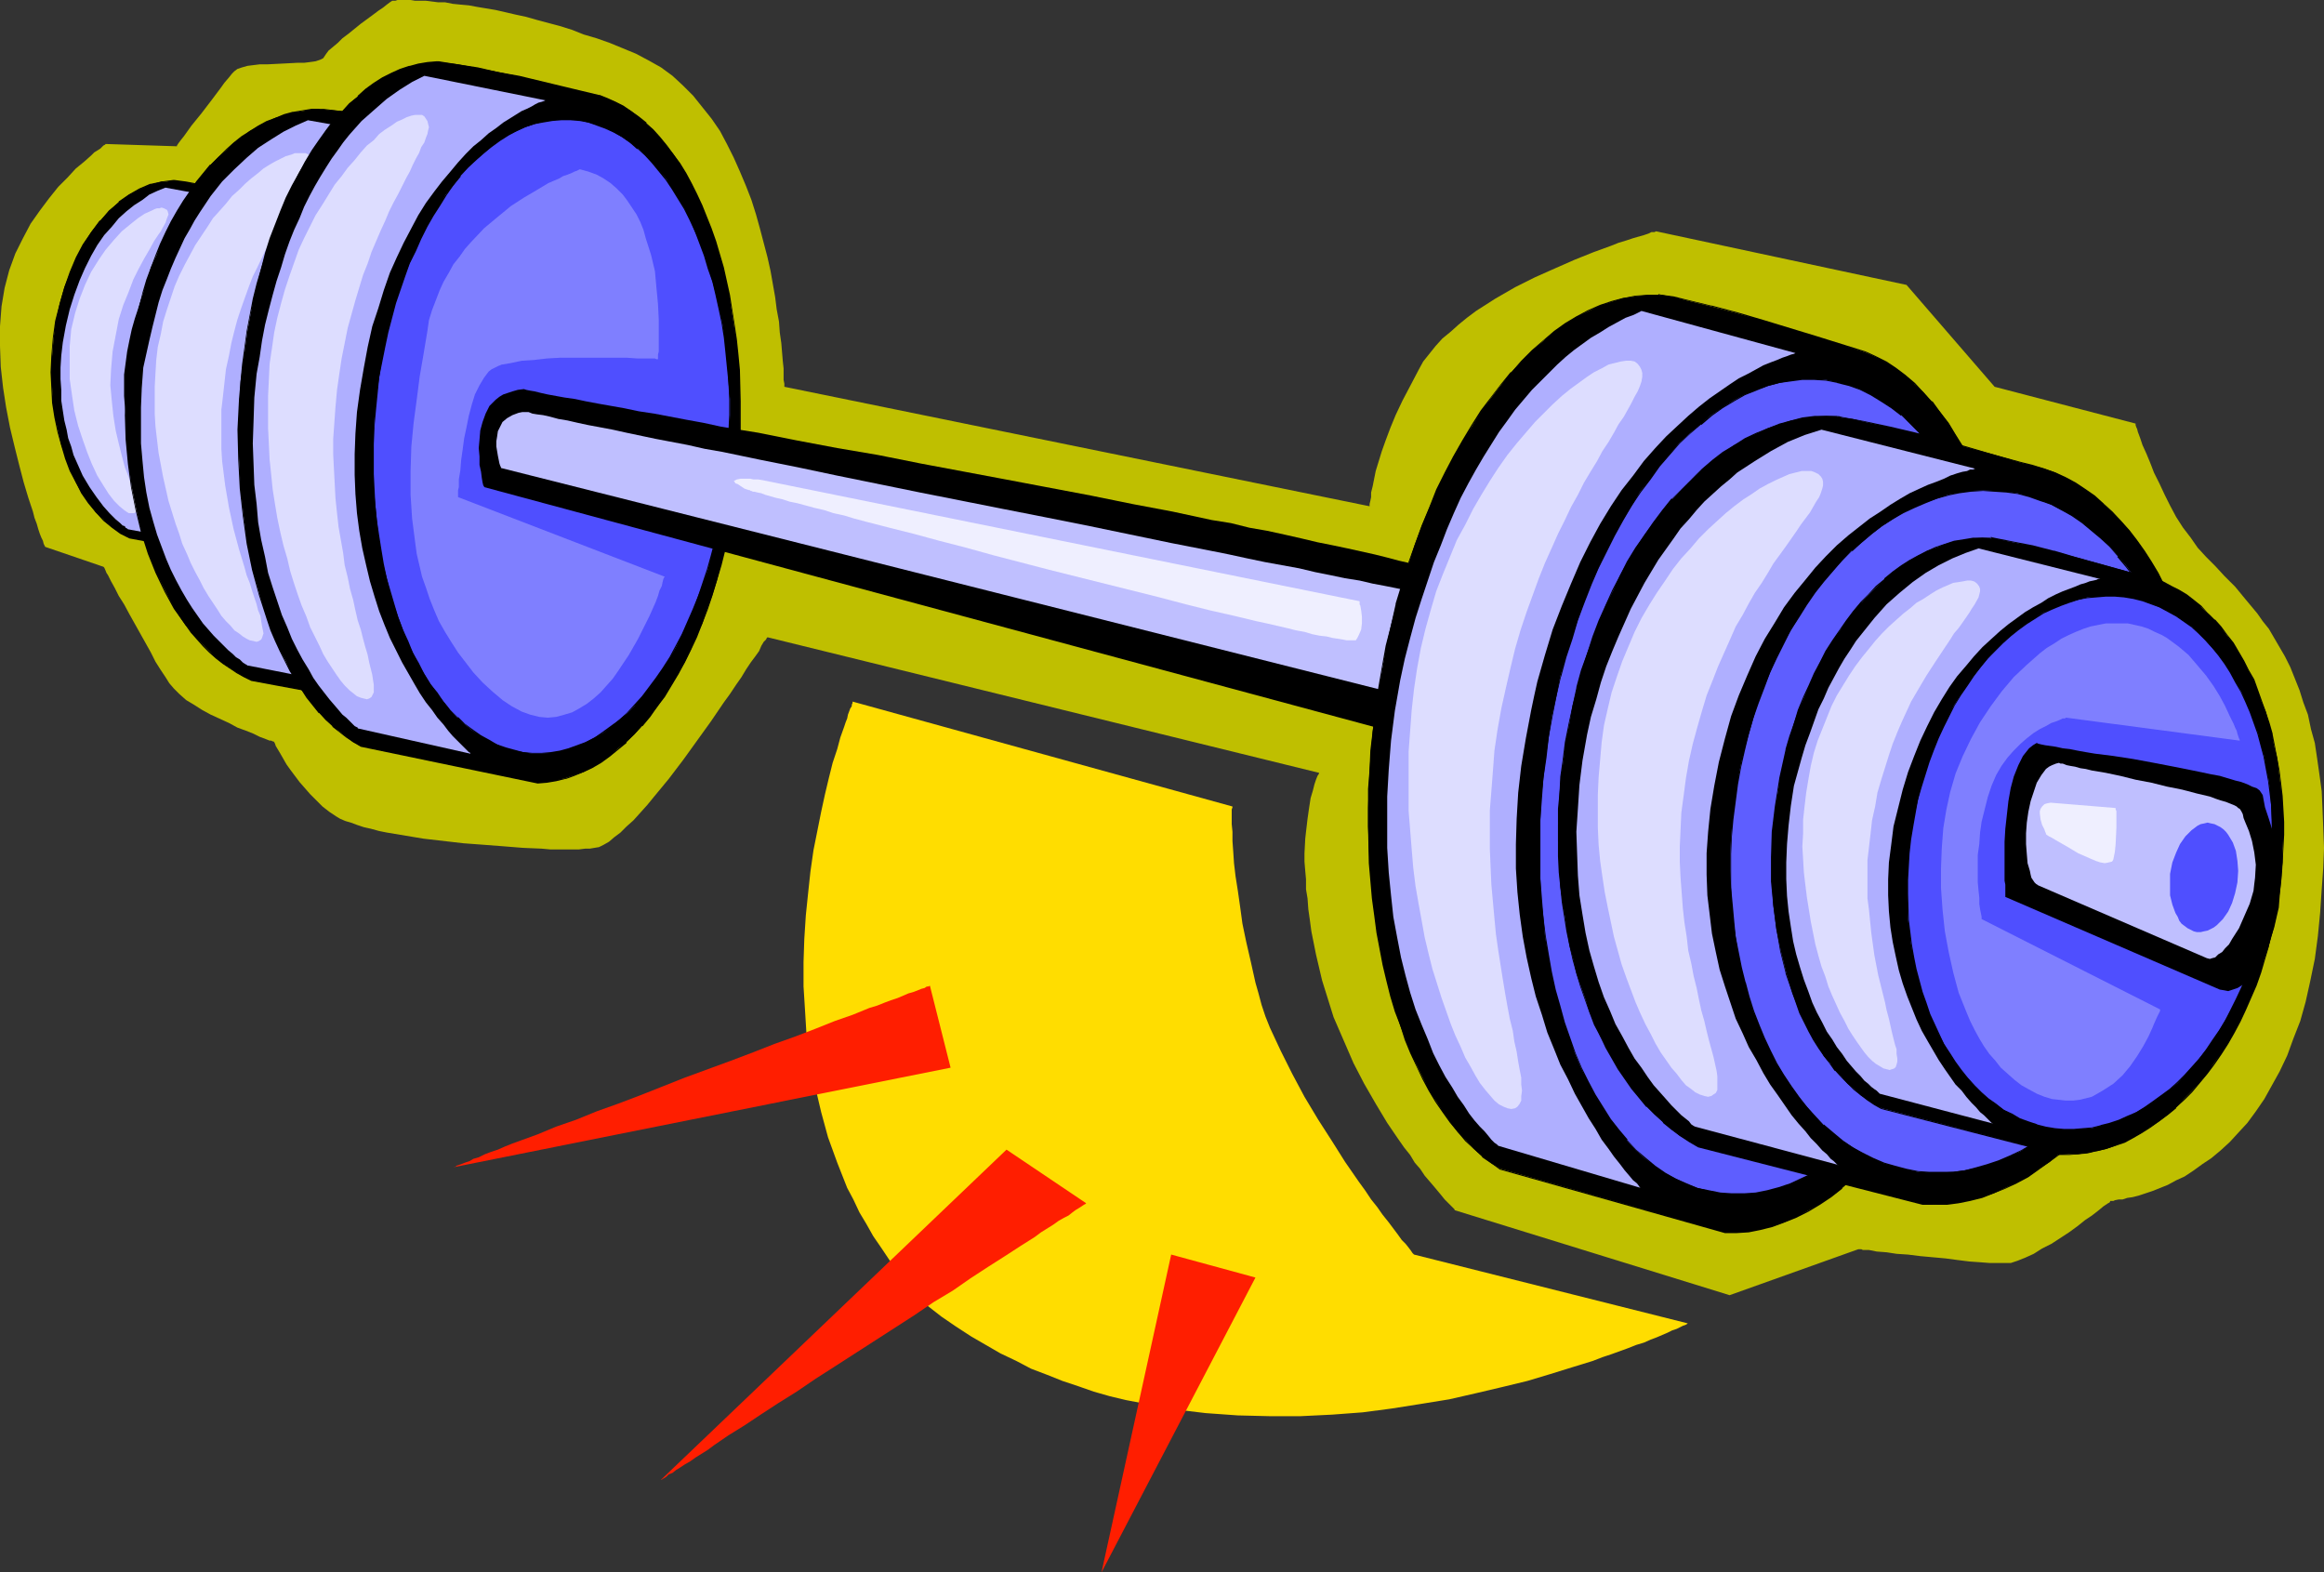 <?xml version="1.0" encoding="UTF-8" standalone="no"?>
<svg
   version="1.0"
   width="129.724mm"
   height="87.768mm"
   id="svg46"
   sodipodi:docname="Weight Lifting - Barbell 2.wmf"
   xmlns:inkscape="http://www.inkscape.org/namespaces/inkscape"
   xmlns:sodipodi="http://sodipodi.sourceforge.net/DTD/sodipodi-0.dtd"
   xmlns="http://www.w3.org/2000/svg"
   xmlns:svg="http://www.w3.org/2000/svg">
  <rect width="100%" height="100%" fill="#333333" stroke="none"/>
  <sodipodi:namedview
     id="namedview46"
     pagecolor="#ffffff"
     bordercolor="#000000"
     borderopacity="0.25"
     inkscape:showpageshadow="2"
     inkscape:pageopacity="0.0"
     inkscape:pagecheckerboard="0"
     inkscape:deskcolor="#d1d1d1"
     inkscape:document-units="mm" />
  <defs
     id="defs1">
    <pattern
       id="WMFhbasepattern"
       patternUnits="userSpaceOnUse"
       width="6"
       height="6"
       x="0"
       y="0" />
  </defs>
  <path
     style="fill:#bfbf00;fill-opacity:1;fill-rule:evenodd;stroke:none"
     d="m 165.478,81.598 v -0.646 l -0.162,-0.808 v -1.131 -1.293 l -0.162,-1.454 -0.162,-1.939 -0.162,-1.939 -0.323,-2.262 -0.162,-2.262 -0.485,-2.585 -0.323,-2.585 -0.485,-2.747 -0.485,-2.747 -0.646,-2.908 -0.808,-3.07 -0.808,-3.07 -0.808,-2.908 -0.97,-3.07 -1.131,-2.908 -1.293,-3.07 -1.293,-2.908 -1.454,-2.908 -1.454,-2.747 -1.778,-2.585 -1.939,-2.424 -1.939,-2.424 -2.101,-2.101 -2.262,-2.101 -2.424,-1.777 -2.586,-1.454 -2.747,-1.454 -2.747,-1.131 -2.747,-1.131 -2.747,-0.969 -2.747,-0.808 -2.424,-0.969 -2.586,-0.808 -2.424,-0.646 -2.424,-0.646 -2.262,-0.646 -2.262,-0.485 -2.101,-0.485 -2.101,-0.485 -1.939,-0.323 -1.939,-0.323 L 98.899,1.131 97.121,0.969 95.505,0.808 93.889,0.485 H 92.435 L 91.142,0.323 89.849,0.162 H 88.718 87.587 L 86.618,0 h -2.747 l -0.485,0.162 h -0.485 -0.162 v 0 l -0.485,0.323 -0.646,0.485 -0.808,0.646 -0.97,0.646 -1.293,0.969 -2.424,1.777 -2.586,2.101 -1.293,0.969 -0.97,0.969 -0.97,0.808 -0.97,0.808 -0.485,0.646 -0.323,0.485 -0.323,0.485 -0.646,0.323 -0.97,0.323 -1.131,0.162 -1.293,0.162 h -1.454 l -3.07,0.162 -3.232,0.162 h -1.616 l -1.293,0.162 -1.293,0.162 -1.131,0.323 -0.97,0.323 -0.646,0.485 -0.485,0.485 -0.646,0.808 -0.97,1.131 -0.808,1.131 -1.939,2.585 -2.101,2.747 -2.101,2.585 -0.808,1.131 -0.808,1.131 -0.646,0.808 -0.485,0.646 -0.323,0.485 v 0 0.162 L 22.301,30.377 v 0 l -0.162,0.162 -0.323,0.162 -0.323,0.323 -0.323,0.323 -1.293,0.808 -0.646,0.646 -1.454,1.293 -1.778,1.454 -1.778,1.939 -1.939,1.939 -1.939,2.424 L 8.403,44.434 6.464,47.181 4.848,50.251 3.232,53.483 1.939,57.038 0.97,60.754 0.323,64.632 0,68.833 v 4.201 l 0.162,4.363 0.485,4.363 0.646,4.201 0.808,4.201 0.97,4.039 0.97,3.878 0.97,3.716 0.97,3.232 0.485,1.454 0.485,1.454 0.323,1.293 0.485,1.293 0.323,1.131 0.323,0.969 0.323,0.808 0.323,0.646 0.162,0.646 0.162,0.323 0.162,0.323 v 0 l 12.282,4.201 v 0 l 0.162,0.162 0.162,0.323 0.323,0.808 0.323,0.485 0.646,1.293 0.808,1.454 0.808,1.616 1.131,1.777 1.131,2.101 4.525,8.079 0.97,1.939 1.131,1.777 0.97,1.454 0.808,1.293 0.97,1.131 1.131,1.131 1.454,1.293 1.616,0.969 1.778,1.131 1.778,0.969 3.878,1.777 1.778,0.969 1.778,0.646 1.616,0.646 1.293,0.646 1.293,0.485 0.808,0.323 h 0.323 l 0.323,0.162 h 0.162 v 0 l 0.162,0.162 0.162,0.323 0.162,0.485 0.485,0.808 0.485,0.808 0.646,1.131 0.646,1.131 0.808,1.131 0.97,1.293 0.97,1.293 2.262,2.585 1.293,1.293 1.293,1.293 1.454,1.131 1.454,0.969 0.808,0.485 1.131,0.485 1.131,0.323 1.293,0.485 1.454,0.485 1.454,0.323 1.778,0.485 1.616,0.323 3.878,0.646 3.878,0.646 4.202,0.485 4.202,0.485 4.363,0.323 4.202,0.323 4.04,0.323 3.878,0.162 1.778,0.162 h 6.141 l 1.293,-0.162 h 0.97 l 0.97,-0.162 0.97,-0.162 0.97,-0.485 1.131,-0.646 1.131,-0.969 1.293,-0.969 1.293,-1.293 1.454,-1.293 1.454,-1.616 1.454,-1.616 1.454,-1.777 3.07,-3.716 3.07,-4.039 2.909,-4.039 2.909,-4.039 2.747,-4.039 1.293,-1.777 1.293,-1.939 1.131,-1.616 0.97,-1.616 0.97,-1.454 0.97,-1.293 0.808,-1.131 0.485,-1.131 0.485,-0.808 0.485,-0.485 0.162,-0.323 0.162,-0.162 116.352,28.6 v 0.162 l -0.323,0.485 -0.323,0.808 -0.323,0.969 -0.323,1.293 -0.485,1.616 -0.323,2.101 -0.323,2.262 -0.323,2.747 -0.162,1.454 -0.162,3.07 v 1.777 l 0.162,1.939 0.162,1.777 v 2.101 l 0.323,1.939 0.162,2.262 0.323,2.262 0.323,2.424 0.485,2.424 0.485,2.424 0.646,2.747 0.646,2.747 0.808,2.585 1.616,5.171 2.101,4.847 2.101,4.847 2.262,4.363 2.424,4.201 2.424,4.039 2.424,3.555 1.131,1.616 1.293,1.616 0.97,1.616 1.131,1.293 0.97,1.454 0.97,1.131 0.97,1.131 0.808,0.969 0.808,0.969 0.646,0.808 0.646,0.646 0.485,0.485 0.485,0.485 0.323,0.323 0.162,0.162 v 0.162 l 58.014,17.935 27.149,-9.695 v 0 h 0.162 0.485 l 0.323,0.162 h 0.646 0.646 l 1.616,0.323 2.101,0.162 2.101,0.323 2.424,0.162 2.586,0.323 5.333,0.485 2.424,0.323 2.586,0.323 2.262,0.162 2.101,0.162 h 1.616 0.808 0.646 0.485 0.808 l 1.454,-0.485 1.616,-0.646 1.778,-0.808 1.778,-1.131 1.939,-0.969 3.717,-2.424 1.778,-1.293 1.616,-1.293 1.454,-0.969 1.454,-1.131 0.97,-0.808 0.97,-0.646 0.323,-0.162 0.162,-0.323 h 0.162 v 0 h 0.485 l 0.323,-0.162 0.808,-0.162 h 0.808 l 0.97,-0.323 1.131,-0.162 1.293,-0.323 1.454,-0.485 1.454,-0.485 1.616,-0.646 1.616,-0.646 1.778,-0.969 1.778,-0.808 1.939,-1.293 1.778,-1.293 1.939,-1.293 1.939,-1.616 1.939,-1.777 1.778,-1.939 1.939,-2.101 1.778,-2.424 1.778,-2.585 1.616,-2.908 1.616,-2.908 1.616,-3.393 1.293,-3.555 1.454,-3.716 1.131,-4.039 0.97,-4.363 0.97,-4.686 0.646,-4.847 0.485,-5.009 0.323,-4.847 0.323,-4.524 0.162,-4.201 -0.162,-4.201 -0.162,-4.039 -0.162,-3.716 -0.485,-3.555 -0.485,-3.393 -0.485,-3.232 -0.808,-2.908 -0.646,-3.07 -0.97,-2.585 -0.808,-2.585 -0.97,-2.424 -0.97,-2.424 -1.131,-2.262 -1.131,-1.939 -1.131,-1.939 -1.131,-1.939 -1.293,-1.616 -1.131,-1.616 -2.424,-2.908 -2.262,-2.747 -2.262,-2.262 -1.939,-2.101 -1.939,-1.939 -1.778,-1.939 -1.454,-2.101 -1.616,-2.101 -1.454,-2.262 -1.293,-2.424 -1.131,-2.262 -1.131,-2.424 -1.131,-2.262 -0.808,-2.101 -0.808,-1.939 -0.808,-1.777 -0.485,-1.454 -0.485,-1.293 -0.162,-0.646 -0.162,-0.323 -0.162,-0.485 v -0.162 -0.162 0 L 420.806,81.598 402.222,60.108 349.379,48.797 v 0 l -0.323,0.162 h -0.646 l -0.646,0.323 -0.97,0.323 -1.131,0.323 -1.131,0.323 -1.454,0.485 -1.616,0.485 -1.616,0.646 -1.778,0.646 -1.778,0.646 -4.04,1.616 -4.04,1.777 -4.363,1.939 -4.202,2.101 -4.202,2.424 -4.04,2.585 -1.939,1.454 -1.778,1.454 -1.616,1.454 -1.778,1.454 -1.454,1.616 -1.293,1.616 -1.293,1.616 -0.97,1.777 -1.778,3.393 -1.616,3.07 -1.454,3.07 -1.131,2.747 -0.97,2.585 -0.808,2.262 -0.646,2.101 -0.646,2.101 -0.323,1.616 -0.323,1.616 -0.323,1.293 v 0.969 l -0.162,0.808 -0.162,0.646 v 0.485 z"
     id="path1" />
  <path
     style="fill:#000000;fill-opacity:1;fill-rule:evenodd;stroke:none"
     d="m 57.853,42.011 2.262,0.808 2.101,0.969 1.939,1.454 1.939,1.616 1.616,1.939 1.616,1.939 1.616,2.424 1.293,2.424 1.131,2.747 1.131,2.908 0.808,3.07 0.646,3.232 0.485,3.232 0.323,3.393 0.162,3.555 -0.162,3.716 -0.323,3.716 -0.646,3.716 -0.808,3.555 -0.97,3.232 -1.293,3.232 -1.293,2.908 -1.616,2.908 -1.616,2.585 -1.939,2.262 -1.939,2.101 -2.101,1.777 -2.101,1.616 -2.262,1.131 -2.262,0.808 -2.424,0.646 -2.424,0.162 -23.432,-4.363 -1.939,-0.969 -1.778,-1.293 -1.616,-1.454 -1.778,-1.616 -1.454,-1.939 -1.454,-2.101 -1.293,-2.262 -1.131,-2.424 -0.97,-2.747 -0.97,-2.747 -0.646,-2.747 -0.646,-3.07 -0.485,-3.07 -0.162,-3.232 -0.162,-3.232 0.162,-3.393 0.323,-3.878 0.485,-3.555 0.808,-3.716 0.97,-3.393 1.293,-3.232 1.293,-2.908 1.454,-2.908 1.616,-2.585 1.939,-2.424 1.939,-2.101 1.939,-1.777 2.262,-1.616 2.101,-1.131 2.424,-0.969 2.262,-0.646 h 1.131 l 1.293,-0.162 h 0.323 l 2.424,0.323 2.586,0.485 5.494,0.969 5.494,1.131 2.586,0.485 z"
     id="path2" />
  <path
     style="fill:#000000;fill-opacity:1;fill-rule:evenodd;stroke:none"
     d="m 57.853,42.172 v 0 l 2.101,0.808 2.101,0.969 1.939,1.454 1.939,1.454 v 0 l 1.778,1.939 h -0.162 l 1.616,2.101 1.616,2.262 1.293,2.585 1.131,2.747 1.131,2.747 0.808,3.07 v 0 l 0.646,3.232 0.646,3.232 0.323,3.393 v 3.555 3.716 l -0.485,3.716 -0.485,3.716 -0.97,3.555 v -0.162 l -0.97,3.393 -1.131,3.232 -1.454,2.908 -1.616,2.747 -1.616,2.585 -1.939,2.424 h 0.162 l -1.939,2.101 v -0.162 l -2.101,1.777 -2.262,1.616 -2.101,1.131 -2.424,0.808 h 0.162 l -2.424,0.646 -2.424,0.162 -23.432,-4.363 h 0.162 l -1.939,-0.969 -1.778,-1.293 -1.778,-1.454 v 0.162 l -1.616,-1.777 v 0 l -1.454,-1.777 -1.454,-2.101 -1.293,-2.424 -1.131,-2.424 -0.97,-2.585 -0.97,-2.747 -0.808,-2.908 v 0.162 l -0.485,-3.07 -0.485,-3.07 -0.323,-3.232 V 78.528 75.134 l 0.323,-3.878 0.646,-3.555 0.808,-3.716 v 0.162 l 0.97,-3.393 1.293,-3.232 1.293,-3.07 1.454,-2.908 1.616,-2.585 1.939,-2.262 h -0.162 l 1.939,-2.101 2.101,-1.939 v 0.162 l 2.101,-1.616 2.262,-1.293 2.262,-0.808 v 0 l 2.262,-0.646 1.131,-0.162 h 1.293 0.323 l 2.424,0.323 2.586,0.323 5.494,1.131 5.494,1.131 2.586,0.485 2.424,0.485 v -0.162 L 55.429,41.364 52.843,40.88 47.349,39.749 41.854,38.779 39.269,38.294 36.845,37.971 h -0.323 l -1.293,0.162 -1.131,0.162 -2.262,0.485 h -0.162 l -2.262,0.969 -2.262,1.293 -2.101,1.454 v 0.162 l -2.101,1.777 -1.778,2.101 h -0.162 l -1.778,2.424 -1.778,2.585 -1.454,2.747 -1.293,3.07 -1.131,3.232 -0.97,3.393 v 0 l -0.97,3.716 -0.485,3.555 -0.323,3.878 -0.162,3.393 0.162,3.232 0.162,3.232 0.485,3.07 0.646,3.07 v 0 l 0.808,2.908 0.808,2.747 0.97,2.585 1.293,2.424 1.131,2.262 1.454,2.101 1.616,1.939 v 0 l 1.616,1.777 v 0 l 1.778,1.454 1.778,1.293 1.939,0.969 23.432,4.363 2.424,-0.162 2.424,-0.646 v 0 l 2.262,-0.808 2.262,-1.293 2.262,-1.454 2.101,-1.777 v -0.162 l 1.778,-2.101 h 0.162 l 1.778,-2.262 1.778,-2.585 1.616,-2.747 1.293,-3.07 1.293,-3.07 0.97,-3.393 v 0 l 0.808,-3.555 0.646,-3.716 0.323,-3.716 0.162,-3.716 -0.162,-3.555 -0.323,-3.393 -0.485,-3.232 -0.646,-3.232 v 0 L 74.498,61.239 73.528,58.33 72.397,55.583 70.942,52.998 69.488,50.736 67.872,48.635 v 0 l -1.778,-1.939 v 0 l -1.939,-1.616 -1.939,-1.293 -2.101,-1.131 -2.101,-0.646 h -0.162 z"
     id="path3" />
  <path
     style="fill:#afafff;fill-opacity:1;fill-rule:evenodd;stroke:none"
     d="m 34.906,39.587 15.837,2.908 v 0 l -0.162,0.162 h -0.323 l -0.323,0.162 -0.485,0.162 -0.485,0.162 -1.293,0.646 -1.616,0.646 -1.778,1.131 -1.778,1.293 -2.101,1.454 -2.101,1.939 -1.939,2.101 -1.131,1.293 -0.97,1.454 -0.97,1.293 -0.97,1.616 -0.808,1.616 -0.97,1.777 -0.808,1.777 -0.646,2.101 -0.646,1.939 -0.646,2.262 -0.485,2.262 -0.485,2.424 -0.323,2.424 -0.323,2.424 v 2.424 2.101 l 0.162,2.101 0.162,2.101 0.485,2.101 0.323,1.939 0.485,1.777 0.485,1.777 1.293,3.393 1.454,2.908 1.616,2.747 1.616,2.262 1.616,2.101 1.616,1.777 0.646,0.808 0.646,0.646 0.646,0.646 0.646,0.485 0.485,0.323 0.485,0.323 0.323,0.323 0.162,0.323 h 0.162 0.162 l -14.867,-2.747 v 0 l -0.162,-0.162 -0.323,-0.162 -0.162,-0.323 -0.485,-0.162 -0.485,-0.485 -0.97,-0.808 -1.293,-1.293 -1.293,-1.454 -1.454,-1.939 -1.454,-2.101 -1.454,-2.424 -0.646,-1.454 -0.646,-1.454 -0.646,-1.454 -0.485,-1.777 -0.646,-1.777 -0.323,-1.777 -0.485,-1.939 -0.323,-2.101 -0.323,-2.101 V 82.244 l -0.162,-2.262 v -2.424 l 0.162,-2.585 0.323,-2.747 0.646,-3.555 0.808,-3.393 0.97,-3.07 1.131,-3.07 1.131,-2.585 1.293,-2.585 1.293,-2.262 1.454,-2.101 1.616,-1.777 1.454,-1.777 1.616,-1.454 1.616,-1.293 1.778,-1.131 1.454,-1.131 1.778,-0.808 z"
     id="path4" />
  <path
     style="fill:#ddddff;fill-opacity:1;fill-rule:evenodd;stroke:none"
     d="m 34.906,44.111 0.323,0.162 0.162,0.323 0.162,0.646 -0.323,0.808 -0.323,0.969 -0.646,1.131 -0.323,0.646 -0.485,0.646 -0.97,1.454 -0.97,1.777 -1.131,1.939 -1.131,2.101 -1.131,2.262 -0.97,2.585 -1.131,2.747 -0.97,3.07 -0.646,3.393 -0.646,3.393 -0.323,3.716 -0.162,3.393 0.323,3.393 0.323,3.07 0.485,3.07 0.646,2.747 0.646,2.585 0.646,2.424 0.808,2.101 0.323,0.969 0.323,0.969 0.485,1.616 0.485,1.454 0.162,1.131 v 0.808 l -0.162,0.323 -0.162,0.162 -0.323,0.162 h -0.323 -0.323 -0.485 l -0.485,-0.323 -0.485,-0.323 -0.97,-0.808 -1.131,-1.131 -1.131,-1.454 -1.131,-1.777 -1.293,-2.101 -1.131,-2.424 -0.97,-2.424 -0.97,-2.747 -0.97,-2.908 -0.808,-3.232 -0.485,-3.232 -0.485,-3.393 v -3.393 -3.555 l 0.162,-1.777 0.162,-1.777 0.808,-3.393 0.97,-3.07 1.131,-2.908 1.293,-2.747 1.616,-2.585 1.454,-2.101 1.778,-2.101 1.616,-1.777 1.778,-1.454 1.616,-1.293 1.454,-0.969 1.454,-0.646 0.646,-0.323 0.485,-0.162 h 0.485 l 0.485,-0.162 0.485,0.162 z"
     id="path5" />
  <path
     style="fill:#000000;fill-opacity:1;fill-rule:evenodd;stroke:none"
     d="m 101.808,29.246 1.778,0.485 1.778,0.646 1.616,0.808 1.616,0.969 1.616,0.969 1.616,1.131 1.454,1.293 1.454,1.293 1.454,1.454 1.454,1.616 1.293,1.454 1.293,1.777 1.131,1.777 1.131,1.939 1.293,1.939 0.97,2.101 0.97,2.101 0.97,2.262 1.616,4.686 1.454,4.847 0.485,2.585 0.485,2.424 0.485,2.747 0.485,2.585 0.485,5.494 0.162,2.908 v 2.747 2.908 l -0.162,2.908 -0.323,3.07 -0.323,3.07 -0.485,2.908 -0.485,2.908 -0.485,2.747 -0.808,2.908 -0.646,2.747 -1.778,5.171 -1.131,2.585 -1.131,2.424 -1.131,2.262 -1.131,2.262 -1.293,2.262 -1.293,2.101 -1.454,1.939 -1.454,1.939 -1.454,1.939 -1.616,1.616 -1.616,1.616 -1.616,1.454 -1.778,1.454 -1.616,1.293 -1.778,1.131 -1.778,0.969 -1.778,0.969 -1.939,0.808 -1.778,0.646 -1.939,0.485 -1.939,0.323 -1.939,0.323 h -1.939 l -37.33,-6.948 -1.454,-0.646 -1.616,-0.969 -1.454,-0.969 -1.454,-0.969 -1.454,-1.131 -1.293,-1.293 -1.293,-1.293 -1.454,-1.454 -1.131,-1.454 -1.293,-1.454 -1.131,-1.616 -1.131,-1.777 -1.939,-3.716 -1.939,-3.878 -1.616,-4.201 -1.454,-4.363 -1.131,-4.686 -0.97,-4.847 -0.646,-4.847 -0.485,-5.171 -0.162,-5.171 0.162,-5.494 0.323,-3.07 0.323,-2.908 0.323,-3.07 0.485,-2.908 0.646,-2.747 0.646,-2.908 0.808,-2.747 0.808,-2.585 0.808,-2.747 1.131,-2.424 0.97,-2.585 1.131,-2.424 1.131,-2.262 1.293,-2.262 1.293,-2.101 1.293,-1.939 1.454,-2.101 1.454,-1.777 1.454,-1.777 1.616,-1.616 1.616,-1.454 1.616,-1.454 1.778,-1.293 1.616,-1.293 1.778,-0.969 1.778,-0.969 1.778,-0.808 1.939,-0.646 1.939,-0.485 1.939,-0.323 1.939,-0.323 h 1.778 0.485 l 4.04,0.323 4.202,0.646 4.363,0.808 4.363,0.808 4.363,0.969 4.363,0.969 4.04,0.808 z"
     id="path6" />
  <path
     style="fill:#000000;fill-opacity:1;fill-rule:evenodd;stroke:none"
     d="m 101.808,29.407 v 0 l 1.778,0.485 1.616,0.646 1.778,0.808 1.616,0.969 1.616,0.969 1.616,1.131 1.454,1.131 v 0 l 1.454,1.293 1.454,1.454 h -0.162 l 1.454,1.616 1.293,1.616 1.293,1.777 1.293,1.777 1.131,1.777 1.131,2.101 0.97,1.939 0.97,2.262 0.97,2.101 1.616,4.686 1.454,4.847 v 0 l 0.485,2.585 0.646,2.424 0.323,2.747 0.485,2.585 0.485,5.494 0.162,2.908 v 2.747 2.908 l -0.162,2.908 -0.323,3.07 -0.323,3.07 -0.323,2.908 -0.646,2.908 -0.485,2.747 -0.646,2.908 v -0.162 l -0.808,2.747 -1.778,5.332 -1.131,2.424 -0.97,2.424 -1.131,2.424 -1.293,2.262 -1.293,2.101 -1.293,2.262 -1.454,1.939 -1.454,1.939 -1.454,1.777 v 0 l -1.454,1.616 -1.616,1.777 -1.616,1.454 v -0.162 l -1.778,1.454 -1.778,1.293 -1.616,1.131 -1.778,0.969 -1.939,0.969 -1.778,0.808 -1.939,0.646 -1.939,0.485 h 0.162 l -1.939,0.485 -1.939,0.162 -1.939,0.162 -37.33,-7.109 h 0.162 l -1.616,-0.646 -1.454,-0.808 -1.454,-0.969 -1.616,-1.131 -1.293,-1.131 -1.454,-1.131 v 0 l -1.293,-1.293 -1.293,-1.454 v 0 l -1.131,-1.454 -1.293,-1.616 -1.131,-1.616 -1.131,-1.616 -2.101,-3.716 -1.778,-3.878 -1.616,-4.201 -1.454,-4.363 v 0 l -1.293,-4.686 -0.97,-4.847 -0.485,-4.847 -0.485,-5.171 -0.162,-5.171 0.162,-5.494 0.323,-3.07 0.323,-2.908 0.323,-3.07 0.485,-2.908 0.646,-2.747 0.646,-2.908 0.646,-2.747 v 0.162 l 0.97,-2.747 0.808,-2.585 0.97,-2.585 1.131,-2.424 1.131,-2.424 1.131,-2.262 1.293,-2.262 1.293,-2.262 1.293,-1.939 1.454,-1.939 1.454,-1.939 1.454,-1.616 v 0 l 1.616,-1.777 1.454,-1.454 v 0 l 1.778,-1.293 1.616,-1.293 1.778,-1.293 1.778,-0.969 1.778,-0.969 1.778,-0.808 1.778,-0.646 1.939,-0.485 v 0 l 1.939,-0.485 1.939,-0.162 1.778,-0.162 h 0.485 l 4.04,0.485 4.202,0.646 4.363,0.808 4.363,0.808 4.363,0.969 4.363,0.808 4.04,0.969 4.04,0.808 v -0.323 l -4.04,-0.808 -4.04,-0.808 -4.363,-0.969 -4.363,-0.969 -4.363,-0.808 -4.363,-0.646 -4.202,-0.646 -4.04,-0.485 h -0.485 -1.778 l -1.939,0.323 -1.939,0.323 h -0.162 l -1.778,0.485 -1.939,0.808 -1.778,0.646 -1.778,0.969 -1.778,1.131 -1.778,1.131 -1.616,1.293 -1.616,1.454 v 0 l -1.616,1.616 -1.616,1.616 h -0.162 l -1.454,1.777 -1.454,1.777 -1.293,1.939 -1.454,2.101 -1.293,2.101 -1.293,2.262 -1.131,2.262 -1.131,2.424 -0.97,2.424 -0.97,2.585 -0.97,2.585 -0.808,2.747 v 0 l -0.646,2.747 -0.808,2.908 -0.485,2.747 -0.646,2.908 -0.323,3.07 -0.323,2.908 -0.162,3.07 -0.323,5.494 0.162,5.171 0.485,5.171 0.646,4.847 0.97,4.847 1.131,4.686 v 0 l 1.454,4.524 1.616,4.039 1.939,4.039 1.939,3.555 1.293,1.777 1.131,1.616 1.131,1.616 1.293,1.454 v 0 l 1.293,1.454 1.293,1.293 v 0 l 1.454,1.293 1.454,1.131 1.454,0.969 1.454,0.969 1.454,0.808 1.616,0.808 37.33,6.948 1.939,-0.162 1.939,-0.162 1.939,-0.323 v 0 l 1.939,-0.485 1.778,-0.808 1.939,-0.646 1.778,-0.969 1.778,-0.969 1.778,-1.131 1.778,-1.293 1.616,-1.454 v 0 l 1.778,-1.616 1.616,-1.616 1.454,-1.616 h 0.162 l 1.454,-1.939 1.454,-1.777 1.293,-2.101 1.454,-2.101 1.293,-2.101 1.131,-2.262 1.131,-2.424 1.131,-2.424 0.97,-2.424 1.778,-5.332 0.808,-2.747 v 0 l 0.646,-2.908 0.646,-2.747 0.485,-2.908 0.485,-2.908 0.323,-3.07 0.323,-3.07 v -2.908 l 0.162,-2.908 -0.162,-2.747 v -2.908 l -0.646,-5.494 -0.323,-2.585 -0.485,-2.747 -0.485,-2.424 -0.646,-2.585 v -0.162 l -1.293,-4.847 -1.616,-4.686 -0.97,-2.101 -0.97,-2.101 -1.131,-2.101 -1.131,-1.939 -1.131,-1.939 -1.131,-1.777 -1.293,-1.777 -1.454,-1.616 -1.293,-1.454 v 0 l -1.454,-1.454 -1.616,-1.454 v 0 l -1.454,-1.293 -1.454,-1.131 -1.616,-0.969 -1.616,-0.969 -1.778,-0.646 -1.778,-0.808 -1.616,-0.485 h -0.162 z"
     id="path7" />
  <path
     style="fill:#afafff;fill-opacity:1;fill-rule:evenodd;stroke:none"
     d="m 64.963,25.368 25.533,4.524 v 0 l -0.323,0.162 h -0.323 l -0.646,0.323 -0.808,0.162 -0.808,0.323 -0.97,0.485 -1.131,0.485 -1.131,0.485 -1.293,0.808 -1.454,0.646 -1.454,0.969 -1.454,0.969 -1.616,1.131 -1.616,1.131 -1.454,1.293 -1.778,1.454 -1.616,1.616 -1.616,1.616 -1.778,1.939 -1.616,1.939 -1.616,2.101 -1.454,2.424 -1.454,2.424 -1.454,2.585 -1.454,2.747 -1.293,2.908 -1.131,3.232 -1.131,3.232 -0.97,3.555 -0.808,3.716 -0.808,3.878 -0.485,4.039 -0.323,3.716 -0.162,3.716 v 3.555 l 0.323,3.393 0.323,3.393 0.485,3.232 0.646,3.07 0.808,2.908 0.97,2.908 0.97,2.585 1.131,2.747 1.131,2.424 1.131,2.262 1.293,2.262 1.293,2.101 1.293,1.939 1.293,1.777 1.293,1.777 1.293,1.616 1.131,1.454 1.293,1.293 1.131,1.131 1.131,1.131 0.97,0.969 0.97,0.808 0.808,0.646 0.646,0.646 0.485,0.485 0.485,0.323 0.323,0.162 v 0 l -23.755,-4.686 h -0.162 l -0.162,-0.162 -0.323,-0.162 -0.485,-0.323 -0.646,-0.646 -0.808,-0.485 -0.646,-0.646 -0.97,-0.808 -0.97,-0.969 -0.97,-0.969 -1.131,-1.131 -1.131,-1.293 -1.131,-1.293 -1.131,-1.616 -1.131,-1.616 -1.131,-1.777 -1.131,-1.939 -1.131,-2.101 -1.131,-2.262 -0.97,-2.262 -0.97,-2.585 -0.97,-2.585 -0.808,-2.747 -0.808,-2.908 -0.646,-3.232 -0.485,-3.232 -0.323,-3.393 -0.323,-3.716 v -3.716 -3.878 l 0.162,-4.039 0.323,-4.363 0.646,-2.908 0.646,-2.908 0.646,-2.747 0.646,-2.585 0.646,-2.585 0.808,-2.585 0.97,-2.424 0.808,-2.101 0.97,-2.262 0.97,-2.101 0.97,-2.101 1.131,-1.939 0.97,-1.777 1.131,-1.777 2.262,-3.393 2.424,-3.07 2.586,-2.585 2.586,-2.424 2.424,-2.101 2.747,-1.777 2.586,-1.616 2.586,-1.293 z"
     id="path8" />
  <path
     style="fill:#ddddff;fill-opacity:1;fill-rule:evenodd;stroke:none"
     d="m 65.125,32.639 0.323,0.323 0.323,0.485 0.162,0.323 v 0.646 l -0.162,0.485 v 0.646 l -0.323,0.808 -0.485,0.808 -0.485,0.808 -0.485,0.969 -0.646,0.969 -0.323,0.646 -0.323,0.485 -0.646,1.131 -0.808,1.293 -0.808,1.293 -0.808,1.454 -1.778,3.07 -1.778,3.393 -1.778,3.716 -0.97,1.939 -0.808,2.101 -0.808,2.262 -0.808,2.262 -0.808,2.424 -0.646,2.424 -0.646,2.585 -0.485,2.585 -0.646,2.908 -0.323,2.908 -0.323,2.908 -0.323,2.747 v 2.908 2.747 2.585 l 0.162,2.585 0.323,2.585 0.323,2.585 0.808,4.686 0.97,4.524 1.131,4.201 1.131,3.716 0.485,1.777 0.646,1.616 0.485,1.616 0.485,1.454 0.485,1.454 0.323,1.293 0.485,1.131 0.162,1.131 0.162,0.969 0.162,0.808 0.162,0.808 -0.162,0.485 -0.162,0.485 -0.162,0.323 -0.485,0.323 -0.485,0.162 -0.646,-0.162 -0.808,-0.162 -0.646,-0.323 -0.808,-0.485 -0.808,-0.646 -0.97,-0.646 -0.808,-0.969 -0.97,-0.969 -0.97,-1.131 -0.808,-1.293 -0.97,-1.454 -0.97,-1.454 -0.97,-1.616 -0.808,-1.616 -0.97,-1.777 -0.97,-1.939 -0.808,-1.939 -0.97,-2.101 -0.646,-2.101 -0.808,-2.262 -1.454,-4.686 -1.131,-5.009 -0.97,-5.171 -0.323,-2.747 -0.323,-2.747 -0.162,-2.747 v -2.747 -2.908 l 0.162,-2.908 0.162,-2.747 0.323,-2.747 0.646,-2.747 0.485,-2.585 0.808,-2.585 0.808,-2.424 0.808,-2.424 0.97,-2.262 1.131,-2.262 1.131,-2.101 1.131,-2.101 1.293,-1.939 1.293,-1.939 1.131,-1.777 1.454,-1.616 1.293,-1.454 1.293,-1.616 1.454,-1.293 1.293,-1.293 1.293,-1.131 1.454,-1.131 1.131,-0.969 1.293,-0.808 1.131,-0.646 1.293,-0.646 0.97,-0.485 1.131,-0.323 0.808,-0.323 h 0.808 0.808 0.646 z"
     id="path9" />
  <path
     style="fill:#000000;fill-opacity:1;fill-rule:evenodd;stroke:none"
     d="m 126.371,20.197 1.778,0.646 1.616,0.646 1.778,0.969 1.616,0.969 1.616,1.293 1.454,1.293 1.616,1.454 1.454,1.616 1.293,1.616 1.454,1.777 1.293,1.939 1.293,2.101 1.131,2.101 1.131,2.262 1.131,2.424 0.97,2.424 0.97,2.585 0.97,2.585 0.808,2.747 0.808,2.747 0.646,2.908 0.646,2.908 0.485,3.07 0.485,3.07 0.485,3.232 0.323,3.07 0.323,3.393 0.162,3.232 v 3.393 3.393 3.393 l -0.162,3.555 -0.323,3.555 -0.323,3.716 -0.485,3.555 -0.485,3.393 -0.646,3.393 -0.808,3.393 -0.808,3.232 -0.808,3.232 -0.97,3.07 -1.131,3.07 -0.97,2.908 -1.293,2.747 -1.131,2.747 -1.293,2.747 -1.454,2.424 -1.454,2.424 -1.454,2.262 -1.454,2.262 -1.616,1.939 -1.616,2.101 -1.616,1.777 -1.778,1.616 -1.778,1.454 -1.616,1.454 -1.939,1.293 -1.778,1.131 -1.778,0.969 -1.939,0.646 -1.939,0.646 -1.939,0.485 -1.939,0.323 -1.939,0.162 -37.33,-7.756 -1.616,-0.808 -1.454,-1.131 -1.454,-1.131 -1.454,-1.131 -1.293,-1.293 -1.454,-1.454 -1.293,-1.616 -1.293,-1.777 -1.293,-1.616 -2.262,-3.878 -0.97,-2.101 -1.131,-2.101 -0.97,-2.262 -0.97,-2.262 -0.808,-2.262 -1.616,-5.009 -1.454,-5.332 -1.131,-5.494 -0.808,-5.817 -0.646,-5.817 -0.323,-6.14 -0.162,-6.302 0.323,-6.463 0.162,-3.716 0.485,-3.555 0.485,-3.555 0.485,-3.555 0.646,-3.393 0.646,-3.393 0.808,-3.232 0.808,-3.232 0.97,-3.07 0.97,-3.07 1.131,-2.908 1.131,-2.908 1.131,-2.908 1.293,-2.585 1.293,-2.585 1.454,-2.424 1.454,-2.424 1.454,-2.101 1.454,-2.101 1.616,-1.939 1.616,-1.939 1.616,-1.777 1.778,-1.454 1.778,-1.454 1.778,-1.293 1.778,-1.131 1.778,-0.969 1.939,-0.808 1.939,-0.646 1.778,-0.485 1.939,-0.323 1.939,-0.162 h 0.485 l 4.04,0.485 4.202,0.808 4.202,0.808 4.525,0.969 8.726,2.101 4.04,0.969 z"
     id="path10" />
  <path
     style="fill:#000000;fill-opacity:1;fill-rule:evenodd;stroke:none"
     d="m 126.371,20.359 v 0 l 1.616,0.646 1.778,0.646 1.616,0.969 1.778,0.969 1.616,1.293 1.454,1.293 v 0 l 1.454,1.293 1.454,1.616 v 0 l 1.454,1.777 1.293,1.777 1.293,1.939 1.293,1.939 1.131,2.262 1.131,2.262 1.131,2.262 0.97,2.585 0.97,2.424 0.97,2.747 0.808,2.585 0.808,2.908 v -0.162 l 0.646,2.908 0.646,2.908 0.646,3.07 0.485,3.07 0.323,3.232 0.323,3.07 0.323,3.393 0.323,6.625 v 3.393 l -0.162,3.393 -0.162,3.555 -0.323,3.555 -0.323,3.716 -0.485,3.555 -0.485,3.393 -0.646,3.393 -0.808,3.393 -0.808,3.232 v 0 l -0.808,3.07 -0.97,3.232 -0.97,2.908 -1.131,3.07 -1.293,2.747 -1.131,2.747 -1.293,2.585 -1.454,2.585 -1.454,2.424 -1.454,2.262 -1.454,2.101 -1.616,2.101 -1.616,1.939 h 0.162 l -1.778,1.777 -1.616,1.777 v -0.162 l -1.778,1.616 -1.778,1.293 -1.778,1.293 -1.778,1.131 -1.939,0.969 -1.939,0.808 -1.778,0.646 v 0 l -1.939,0.323 -1.939,0.323 -1.939,0.162 -37.33,-7.756 v 0 l -1.454,-0.808 -1.616,-1.131 -1.454,-0.969 -1.293,-1.293 v 0.162 l -1.454,-1.454 -1.293,-1.454 v 0 l -1.293,-1.616 -1.293,-1.616 -1.293,-1.777 -2.262,-3.716 -1.131,-2.101 -0.97,-2.101 -0.97,-2.262 -0.97,-2.262 -0.808,-2.424 -1.778,-5.009 v 0.162 l -1.293,-5.332 -1.131,-5.494 -0.97,-5.817 -0.485,-5.817 -0.485,-6.14 v -6.302 l 0.323,-6.463 0.162,-3.716 0.485,-3.555 0.323,-3.555 0.485,-3.555 0.646,-3.393 0.808,-3.393 0.808,-3.232 v 0 l 0.808,-3.07 0.97,-3.232 0.97,-3.07 1.131,-2.908 1.131,-2.908 1.131,-2.747 1.293,-2.585 1.293,-2.747 1.454,-2.424 1.454,-2.262 1.454,-2.262 1.454,-2.101 1.616,-1.939 1.616,-1.777 h -0.162 l 1.778,-1.777 1.616,-1.616 v 0.162 l 1.778,-1.454 1.778,-1.293 1.778,-1.131 1.939,-0.969 1.778,-0.808 1.939,-0.646 v 0 L 88.234,13.734 90.173,13.411 92.112,13.25 h 0.485 l 4.04,0.485 4.202,0.808 4.202,0.808 4.525,0.969 8.726,2.101 4.04,0.969 4.04,0.969 v -0.323 l -4.04,-0.969 -4.04,-0.969 -8.726,-2.101 -4.525,-0.808 -4.202,-0.969 -4.202,-0.646 -4.04,-0.646 H 92.112 L 90.173,13.088 88.234,13.411 86.456,13.896 h -0.162 l -1.939,0.646 -1.778,0.808 -1.939,0.969 -1.778,1.131 -1.778,1.293 -1.616,1.454 v 0.162 l -1.778,1.454 -1.616,1.777 h -0.162 l -1.616,1.777 -1.454,1.939 -1.616,2.262 -1.454,2.101 -1.454,2.424 -1.293,2.424 -1.454,2.585 -1.293,2.585 -1.131,2.747 -1.131,2.908 -1.131,2.908 -0.97,3.07 -0.808,3.232 -0.97,3.232 v 0 l -0.808,3.232 -0.646,3.393 -0.646,3.393 -0.485,3.555 -0.485,3.555 -0.323,3.555 -0.323,3.716 -0.323,6.463 0.162,6.302 0.323,6.14 0.646,5.817 0.808,5.817 1.131,5.494 1.454,5.332 v 0 l 1.616,5.009 0.808,2.424 0.97,2.262 0.97,2.101 1.131,2.262 0.97,1.939 2.424,3.878 1.131,1.777 1.293,1.616 1.293,1.616 h 0.162 l 1.293,1.454 1.454,1.293 v 0.162 l 1.454,1.131 1.454,1.131 1.454,0.969 1.616,0.969 37.33,7.756 1.939,-0.162 1.939,-0.323 1.939,-0.485 h 0.162 l 1.778,-0.646 1.939,-0.808 1.778,-0.808 1.939,-1.131 1.778,-1.293 1.778,-1.454 1.778,-1.454 v -0.162 l 1.616,-1.616 1.616,-1.777 h 0.162 l 1.616,-1.939 1.454,-2.101 1.616,-2.101 1.454,-2.424 1.454,-2.424 1.293,-2.424 1.293,-2.585 1.293,-2.747 1.131,-2.908 1.131,-2.908 0.97,-2.908 0.97,-3.232 0.97,-3.232 v 0 l 0.808,-3.232 0.646,-3.393 0.646,-3.393 0.646,-3.393 0.485,-3.555 0.323,-3.716 0.323,-3.555 0.162,-3.555 v -3.393 -3.393 l -0.162,-6.625 -0.323,-3.393 -0.323,-3.07 -0.485,-3.232 -0.485,-3.07 -0.485,-3.07 -0.646,-2.908 -0.646,-2.908 v 0 l -0.808,-2.747 -0.808,-2.747 -0.97,-2.747 -0.97,-2.424 -0.97,-2.424 -1.131,-2.424 -1.131,-2.262 -1.131,-2.101 -1.293,-2.101 -1.454,-1.939 -1.293,-1.777 -1.454,-1.777 v 0 l -1.454,-1.616 -1.454,-1.293 v -0.162 l -1.616,-1.293 -1.616,-1.131 -1.616,-1.131 -1.616,-0.808 -1.778,-0.808 -1.616,-0.646 h -0.162 z"
     id="path11" />
  <path
     style="fill:#4f4fff;fill-opacity:1;fill-rule:evenodd;stroke:none"
     d="m 120.392,25.206 1.939,0.162 1.778,0.485 1.939,0.485 1.778,0.646 1.778,0.969 1.616,0.969 1.616,1.131 1.778,1.293 1.454,1.454 1.616,1.616 1.454,1.616 1.454,1.777 1.293,2.101 1.293,1.939 1.293,2.262 1.131,2.262 0.97,2.424 1.131,2.424 0.97,2.747 0.808,2.585 0.808,2.747 0.808,2.908 0.646,2.908 0.646,3.07 0.485,3.07 0.323,3.07 0.323,3.232 0.162,3.232 0.323,3.393 v 3.393 l -0.162,3.232 -0.162,3.555 -0.162,3.393 -0.323,3.393 -0.485,3.393 -0.485,3.232 -0.646,3.232 -0.646,3.07 -0.808,3.07 -0.808,3.07 -0.97,2.908 -1.131,2.747 -0.97,2.747 -1.131,2.747 -1.293,2.585 -1.131,2.424 -1.293,2.262 -1.454,2.262 -1.454,2.262 -1.454,1.939 -1.616,1.939 -1.454,1.777 -1.616,1.616 -1.778,1.454 -1.616,1.454 -1.778,1.293 -1.778,0.969 -1.778,0.969 -1.778,0.808 -1.939,0.646 -1.778,0.485 -1.939,0.323 -1.939,0.162 h -1.939 l -1.939,-0.323 -1.778,-0.323 -1.939,-0.485 -1.778,-0.808 -1.778,-0.808 -1.616,-0.969 -1.778,-1.131 -1.616,-1.293 -1.616,-1.454 -1.454,-1.616 -1.454,-1.777 -1.454,-1.777 -1.293,-1.939 -1.293,-2.101 -1.293,-2.101 -1.131,-2.424 -1.131,-2.262 -0.97,-2.585 -0.97,-2.585 -0.97,-2.747 -0.808,-2.747 -0.646,-2.747 -0.808,-3.07 -0.485,-2.908 -0.485,-3.07 -0.323,-3.232 -0.323,-3.232 -0.323,-3.232 -0.162,-3.232 v -3.393 l 0.162,-3.393 v -3.393 l 0.323,-3.555 0.323,-3.232 0.485,-3.393 0.485,-3.232 0.646,-3.232 0.646,-3.07 0.808,-3.07 0.808,-3.07 1.939,-5.817 1.131,-2.747 1.131,-2.585 1.131,-2.585 1.293,-2.424 1.293,-2.424 1.454,-2.101 1.293,-2.262 1.616,-1.939 1.454,-1.939 1.616,-1.777 1.616,-1.616 1.778,-1.454 1.616,-1.454 1.778,-1.293 1.778,-1.131 1.778,-0.808 1.778,-0.808 1.939,-0.646 1.778,-0.485 1.939,-0.323 1.939,-0.162 z"
     id="path12" />
  <path
     style="fill:#000000;fill-opacity:1;fill-rule:evenodd;stroke:none"
     d="m 120.392,25.368 1.939,0.162 1.778,0.323 v 0 l 1.778,0.646 1.778,0.646 1.778,0.808 1.778,0.969 1.616,1.131 1.616,1.454 v -0.162 l 1.616,1.454 1.454,1.616 v 0 l 1.454,1.777 1.454,1.777 1.293,1.939 1.293,2.101 1.293,2.101 1.131,2.262 1.131,2.424 0.97,2.585 0.97,2.585 0.808,2.747 0.97,2.747 0.646,2.747 v 0 l 0.646,2.908 0.646,3.07 0.485,3.07 0.323,3.07 0.323,3.232 0.323,3.232 0.162,3.393 v 3.393 l -0.162,3.232 v 3.555 l -0.323,3.393 -0.323,3.393 -0.485,3.393 -0.485,3.232 -0.646,3.232 -0.646,3.07 -0.808,3.07 v 0 l -0.808,2.908 -0.97,2.908 -0.97,2.908 -1.131,2.747 -1.131,2.585 -1.131,2.585 -1.293,2.424 -1.293,2.424 -1.454,2.262 -1.454,2.101 -1.454,1.939 -1.454,1.939 -1.616,1.777 v 0 l -1.616,1.777 -1.616,1.454 v 0 l -1.778,1.293 -1.778,1.293 -1.616,1.131 -1.939,0.969 -1.778,0.646 -1.778,0.646 v 0 l -1.778,0.485 -1.939,0.323 -1.939,0.162 h -1.939 l -1.939,-0.162 -1.778,-0.485 v 0 l -1.778,-0.485 -1.939,-0.646 -1.616,-0.969 -1.778,-0.969 -1.616,-1.131 -1.778,-1.293 -1.454,-1.454 v 0.162 l -1.616,-1.616 -1.454,-1.777 v 0 l -1.293,-1.939 -1.454,-1.777 -1.293,-2.101 -1.131,-2.262 -1.293,-2.262 -0.97,-2.424 -1.131,-2.424 -0.97,-2.585 -0.808,-2.747 -0.808,-2.747 v 0 l -0.808,-2.747 -0.646,-3.07 -0.485,-2.908 -0.485,-3.07 -0.485,-3.232 -0.323,-3.232 -0.162,-3.232 -0.162,-3.232 v -3.393 -3.393 l 0.162,-3.393 0.323,-3.555 0.323,-3.232 0.323,-3.393 0.646,-3.232 0.646,-3.232 0.646,-3.07 0.808,-3.07 v 0 l 0.808,-3.07 1.939,-5.655 0.97,-2.747 1.293,-2.585 1.131,-2.585 1.293,-2.585 1.293,-2.262 1.454,-2.262 1.293,-2.101 1.454,-2.101 1.616,-1.939 h -0.162 l 1.616,-1.777 1.778,-1.616 1.616,-1.454 v 0 l 1.616,-1.293 1.778,-1.293 1.778,-1.131 1.778,-0.969 1.778,-0.808 1.939,-0.646 v 0 l 1.778,-0.323 1.939,-0.323 1.939,-0.162 h 1.939 v -0.323 h -1.939 l -1.939,0.162 -1.939,0.323 -1.778,0.485 h -0.162 l -1.778,0.646 -1.778,0.808 -1.939,0.808 -1.778,1.293 -1.778,1.131 -1.616,1.454 v 0 l -1.616,1.454 -1.616,1.616 -1.616,1.939 h -0.162 l -1.454,1.777 -1.454,2.101 -1.454,2.101 -1.454,2.262 -1.293,2.424 -1.293,2.424 -1.131,2.585 -1.131,2.585 -1.131,2.747 -1.939,5.817 -0.808,2.908 v 0.162 l -0.808,3.07 -0.646,3.07 -0.646,3.232 -0.485,3.232 -0.485,3.393 -0.323,3.232 -0.162,3.555 -0.162,3.393 -0.162,3.393 v 3.393 l 0.162,3.232 0.323,3.232 0.323,3.232 0.323,3.232 0.485,3.07 0.485,2.908 0.808,3.07 0.646,2.747 v 0 l 0.808,2.908 0.97,2.585 0.97,2.747 0.97,2.424 1.131,2.424 1.131,2.262 1.293,2.101 1.293,2.101 1.293,1.939 1.454,1.939 v 0 l 1.616,1.616 1.454,1.616 v 0.162 l 1.616,1.293 1.616,1.293 1.616,1.293 1.778,0.969 1.778,0.808 1.778,0.808 1.778,0.485 h 0.162 l 1.778,0.323 1.939,0.162 h 1.939 1.939 l 1.939,-0.323 1.778,-0.485 h 0.162 l 1.778,-0.646 1.778,-0.808 1.939,-0.969 1.616,-1.131 1.778,-1.131 1.778,-1.454 v 0 l 1.616,-1.616 1.616,-1.616 h 0.162 l 1.454,-1.777 1.616,-1.939 1.454,-1.939 1.454,-2.262 1.293,-2.101 1.293,-2.424 1.293,-2.424 1.293,-2.585 1.131,-2.585 0.97,-2.747 1.131,-2.908 0.808,-2.908 0.97,-3.07 v 0 l 0.646,-3.07 0.808,-3.07 0.646,-3.232 0.485,-3.232 0.485,-3.393 0.323,-3.393 0.162,-3.393 0.162,-3.555 v -3.232 -3.393 l -0.162,-3.393 -0.162,-3.232 -0.323,-3.232 -0.323,-3.07 -0.646,-3.07 -0.485,-3.07 -0.646,-2.908 v 0 l -0.808,-2.908 -0.808,-2.747 -0.808,-2.747 -0.97,-2.585 -1.131,-2.424 -0.97,-2.585 -1.293,-2.262 -1.131,-2.101 -1.293,-2.101 -1.454,-1.939 -1.293,-1.777 -1.454,-1.777 h -0.162 l -1.454,-1.616 -1.616,-1.293 v -0.162 l -1.616,-1.293 -1.616,-1.131 -1.778,-0.969 -1.778,-0.969 -1.778,-0.646 -1.778,-0.485 h -0.162 l -1.778,-0.485 -1.939,-0.162 z"
     id="path13" />
  <path
     style="fill:#afafff;fill-opacity:1;fill-rule:evenodd;stroke:none"
     d="m 89.526,15.996 25.533,5.171 v 0 l -0.323,0.162 -0.485,0.162 -0.646,0.162 -0.646,0.323 -0.808,0.485 -0.97,0.485 -1.131,0.485 -1.293,0.808 -1.293,0.808 -1.293,0.808 -1.454,1.131 -1.616,1.131 -1.616,1.454 -1.616,1.293 -1.616,1.616 -1.616,1.777 -1.616,1.939 -1.778,2.101 -1.616,2.101 -1.778,2.424 -1.616,2.585 -1.454,2.747 -1.616,3.07 -1.454,3.07 -1.454,3.232 -1.293,3.716 -1.131,3.716 -1.293,3.878 -0.97,4.363 -0.808,4.363 -0.808,4.686 -0.646,4.686 -0.323,4.524 -0.162,4.363 v 4.363 l 0.162,4.039 0.323,4.039 0.485,3.716 0.646,3.716 0.808,3.555 0.808,3.393 0.97,3.232 0.97,3.07 1.131,2.908 1.131,2.747 1.293,2.585 1.293,2.585 1.293,2.262 1.293,2.262 1.131,1.939 1.293,1.939 1.293,1.616 1.131,1.616 1.293,1.454 0.97,1.293 0.97,1.131 0.97,0.969 0.808,0.808 0.646,0.646 0.485,0.485 0.485,0.485 0.323,0.162 v 0.162 l -23.755,-5.332 v -0.162 l -0.323,-0.162 -0.323,-0.162 -0.485,-0.485 -0.485,-0.485 -0.808,-0.808 -0.808,-0.646 -0.808,-0.969 -0.97,-1.131 -0.97,-1.131 -1.131,-1.454 -1.131,-1.454 -1.131,-1.616 -0.97,-1.777 -1.293,-2.101 -1.131,-2.101 -1.131,-2.262 -0.97,-2.424 -1.131,-2.585 -0.97,-2.908 -0.97,-2.908 -0.97,-3.07 -0.646,-3.393 -0.808,-3.555 -0.646,-3.716 -0.323,-3.878 -0.485,-4.039 -0.162,-4.363 -0.162,-4.363 0.162,-4.686 0.162,-5.009 0.485,-5.009 0.646,-3.555 0.485,-3.393 0.646,-3.393 0.808,-3.232 0.808,-3.07 0.808,-2.908 0.97,-2.908 0.808,-2.747 0.97,-2.747 0.97,-2.424 1.131,-2.424 0.97,-2.424 1.131,-2.262 1.131,-2.101 1.131,-1.939 1.293,-2.101 1.131,-1.777 1.293,-1.777 1.131,-1.616 1.293,-1.616 2.586,-2.908 2.747,-2.424 2.586,-2.262 2.747,-1.939 2.586,-1.616 z"
     id="path14" />
  <path
     style="fill:#ddddff;fill-opacity:1;fill-rule:evenodd;stroke:none"
     d="m 89.526,24.56 0.323,0.485 0.323,0.485 0.162,0.646 0.162,0.646 -0.162,0.646 -0.162,0.808 -0.323,0.808 -0.323,0.969 -0.646,0.969 -0.485,1.293 -0.646,1.131 -0.646,1.293 -0.646,1.454 -0.808,1.454 -0.808,1.616 -0.808,1.616 -0.97,1.777 -0.97,1.939 -0.808,1.939 -0.97,2.101 -0.97,2.262 -0.97,2.262 -0.808,2.424 -0.97,2.424 -1.616,5.332 -0.808,2.908 -0.808,2.908 -0.646,3.232 -0.646,3.232 -0.485,3.232 -0.485,3.393 -0.323,3.555 -0.485,6.786 v 3.232 l 0.162,3.232 0.162,3.07 0.162,3.07 0.323,3.07 0.323,2.908 0.485,2.747 0.485,2.747 0.323,2.585 0.646,2.585 0.485,2.424 0.646,2.262 0.485,2.262 0.485,2.101 0.646,1.939 0.485,1.939 0.485,1.777 0.485,1.616 0.323,1.616 0.323,1.293 0.323,1.293 0.162,1.131 0.162,0.969 v 0.808 0.808 l -0.323,0.646 -0.162,0.323 -0.485,0.323 -0.485,0.162 -0.646,-0.162 -0.646,-0.162 -0.808,-0.323 -0.808,-0.646 -0.808,-0.646 -0.97,-0.969 -0.808,-0.969 -0.808,-1.131 -0.97,-1.454 -0.97,-1.454 -0.97,-1.616 -0.808,-1.777 -0.97,-1.939 -0.97,-1.939 -0.808,-2.262 -0.97,-2.262 -0.808,-2.262 -0.808,-2.424 -0.808,-2.585 -0.646,-2.747 -0.808,-2.747 -0.646,-2.747 -0.646,-3.07 -0.485,-2.908 -0.485,-3.07 -0.323,-3.232 -0.323,-3.07 -0.323,-6.625 v -3.393 -3.393 l 0.162,-3.393 0.162,-3.393 0.485,-3.232 0.485,-3.393 0.646,-3.07 0.808,-3.07 0.808,-2.908 0.97,-2.908 0.97,-2.747 0.97,-2.747 1.131,-2.424 1.293,-2.585 1.131,-2.262 1.454,-2.262 1.293,-2.101 1.293,-2.101 1.454,-1.777 1.293,-1.777 1.454,-1.616 1.293,-1.616 1.293,-1.454 1.454,-1.131 1.131,-1.293 1.293,-0.969 1.293,-0.808 1.131,-0.808 1.131,-0.485 0.97,-0.485 0.97,-0.323 0.808,-0.162 h 0.646 0.808 z"
     id="path15" />
  <path
     style="fill:#000000;fill-opacity:1;fill-rule:evenodd;stroke:none"
     d="m 110.534,82.082 0.485,0.162 0.808,0.162 0.97,0.162 1.293,0.323 1.454,0.323 1.778,0.323 1.778,0.323 2.262,0.323 2.262,0.485 2.586,0.485 2.747,0.485 2.747,0.485 3.07,0.646 3.232,0.485 3.394,0.646 3.394,0.646 3.555,0.646 3.717,0.808 3.878,0.646 4.04,0.646 8.08,1.616 8.565,1.616 8.565,1.454 8.888,1.777 18.099,3.393 17.938,3.393 8.726,1.777 8.565,1.616 8.242,1.777 4.04,0.646 3.878,0.969 3.717,0.646 3.717,0.808 3.555,0.808 3.394,0.808 3.232,0.646 3.07,0.646 2.909,0.646 2.909,0.646 2.586,0.646 2.424,0.646 2.101,0.485 2.101,0.646 1.939,0.485 1.454,0.485 1.454,0.485 1.131,0.323 0.808,0.485 0.646,0.323 0.323,0.323 0.162,0.162 -4.202,34.416 -200.869,-54.129 V 102.603 l -0.162,-0.162 -0.162,-0.646 -0.162,-0.969 -0.162,-1.293 -0.323,-1.454 v -1.777 l -0.162,-1.777 0.162,-1.777 0.162,-1.939 0.485,-1.777 0.646,-1.777 0.808,-1.616 0.646,-0.646 0.646,-0.646 0.808,-0.646 0.808,-0.485 0.97,-0.323 0.97,-0.323 1.131,-0.323 z"
     id="path16" />
  <path
     style="fill:#bfbfff;fill-opacity:1;fill-rule:evenodd;stroke:none"
     d="m 111.019,86.93 h 0.485 l 0.808,0.323 0.97,0.162 1.293,0.162 1.454,0.323 1.778,0.485 1.939,0.323 2.101,0.485 2.262,0.485 2.586,0.485 2.586,0.485 2.909,0.646 3.07,0.646 3.07,0.646 3.394,0.646 3.394,0.646 3.555,0.808 3.717,0.646 3.878,0.808 3.878,0.808 8.08,1.616 8.403,1.777 8.726,1.777 8.726,1.777 17.938,3.555 9.05,1.777 8.888,1.777 8.565,1.777 8.565,1.777 8.242,1.616 4.04,0.808 3.717,0.808 3.878,0.808 3.555,0.646 3.555,0.646 3.394,0.808 3.232,0.646 3.07,0.646 3.07,0.485 2.747,0.646 2.586,0.485 2.424,0.485 2.262,0.485 1.939,0.485 1.778,0.323 1.616,0.323 1.454,0.323 1.131,0.162 0.97,0.162 0.646,0.162 h 0.323 0.162 l -5.656,21.49 -195.536,-49.282 v -0.162 l -0.162,-0.323 -0.162,-0.485 -0.162,-0.808 -0.162,-0.808 -0.162,-0.969 -0.162,-0.969 v -1.131 l 0.162,-0.969 0.162,-1.131 0.485,-0.969 0.485,-0.969 0.97,-0.808 1.131,-0.646 1.293,-0.485 0.808,-0.162 z"
     id="path17" />
  <path
     style="fill:#000000;fill-opacity:1;fill-rule:evenodd;stroke:none"
     d="m 393.496,74.327 2.262,0.969 2.101,1.131 2.101,1.293 1.939,1.454 1.939,1.777 1.939,1.777 1.778,2.101 1.778,2.101 1.616,2.262 1.616,2.585 1.454,2.585 1.454,2.747 1.293,2.908 1.293,2.908 1.293,3.232 0.97,3.232 1.131,3.393 0.808,3.393 0.97,3.555 0.646,3.716 0.646,3.716 0.646,3.878 0.323,3.878 0.323,4.039 0.323,4.201 0.162,4.039 v 4.201 4.201 l -0.162,4.363 -0.323,4.363 -0.485,4.363 -0.485,4.524 -0.646,4.686 -0.808,4.686 -0.97,4.524 -0.97,4.363 -1.131,4.363 -1.293,4.201 -1.293,4.201 -1.454,4.039 -1.454,3.878 -1.616,3.878 -1.616,3.555 -1.778,3.555 -1.939,3.393 -1.939,3.393 -1.939,3.07 -2.101,2.908 -2.101,2.908 -2.101,2.747 -2.101,2.424 -2.262,2.424 -2.424,2.101 -2.262,2.101 -2.424,1.777 -2.424,1.616 -2.424,1.454 -2.424,1.293 -2.586,1.131 -2.424,0.808 -2.586,0.646 -2.424,0.485 -2.586,0.162 h -2.424 l -47.349,-13.411 -1.939,-1.131 -1.939,-1.454 -1.778,-1.616 -1.616,-1.777 -1.778,-1.777 -1.454,-1.939 -1.616,-2.262 -1.454,-2.262 -1.454,-2.262 -1.293,-2.585 -1.293,-2.585 -1.293,-2.747 -1.131,-2.908 -1.131,-2.908 -0.97,-3.07 -0.97,-3.07 -0.808,-3.232 -0.808,-3.393 -0.646,-3.393 -0.646,-3.393 -0.485,-3.716 -0.485,-3.555 -0.323,-3.716 -0.323,-3.716 -0.323,-7.756 v -3.878 l 0.162,-4.039 0.162,-4.039 0.323,-4.039 0.323,-4.039 0.646,-4.201 0.646,-4.686 0.808,-4.686 0.808,-4.524 0.97,-4.363 1.131,-4.363 1.293,-4.363 1.293,-4.201 1.293,-4.039 1.454,-3.878 1.616,-3.878 1.616,-3.716 1.778,-3.716 1.778,-3.393 1.939,-3.393 1.939,-3.07 1.939,-3.07 2.101,-2.908 2.101,-2.747 2.101,-2.585 2.262,-2.424 2.262,-2.262 2.262,-1.939 2.262,-1.939 2.424,-1.616 2.424,-1.616 2.424,-1.131 2.424,-1.131 2.424,-0.808 2.586,-0.808 2.424,-0.323 2.586,-0.323 h 2.424 v 0 h 0.646 l 2.424,0.485 2.586,0.646 5.333,1.293 5.494,1.454 5.656,1.616 10.989,3.393 5.333,1.616 z"
     id="path18" />
  <path
     style="fill:#000000;fill-opacity:1;fill-rule:evenodd;stroke:none"
     d="m 393.496,74.327 2.101,0.969 2.262,1.293 1.939,1.293 2.101,1.454 1.939,1.777 v -0.162 l 1.778,1.939 1.778,1.939 v 0 l 1.778,2.101 1.616,2.424 1.616,2.424 1.454,2.585 1.454,2.747 1.293,2.908 1.293,3.07 1.293,3.07 1.131,3.232 0.97,3.393 0.808,3.393 v 0 l 0.97,3.555 0.646,3.716 0.646,3.716 0.646,3.878 0.485,3.878 0.323,4.039 0.162,4.201 0.162,4.039 v 4.201 4.201 l -0.162,4.363 -0.323,4.363 -0.485,4.363 -0.485,4.524 -0.646,4.686 -0.808,4.686 -0.808,4.524 -1.131,4.363 v 0 l -1.131,4.363 -1.131,4.201 -1.454,4.039 -1.293,4.039 -1.616,4.039 -1.616,3.716 -1.616,3.716 -1.778,3.555 -1.939,3.393 -1.778,3.232 -2.101,3.232 -1.939,2.908 -2.101,2.908 -2.101,2.585 v 0 l -2.262,2.585 -2.262,2.262 -2.262,2.262 -2.424,2.101 v -0.162 l -2.262,1.777 -2.424,1.616 -2.424,1.616 -2.586,1.131 -2.424,1.131 -2.586,0.808 h 0.162 l -2.586,0.646 -2.424,0.485 -2.586,0.162 h -2.424 v 0 l -47.349,-13.25 -1.939,-1.293 -1.778,-1.454 v 0 l -1.778,-1.454 -1.778,-1.777 -1.616,-1.939 v 0 l -1.616,-1.939 -1.454,-2.101 -1.616,-2.262 -1.293,-2.424 -1.454,-2.424 -1.293,-2.585 -1.131,-2.747 -1.131,-2.908 -1.131,-2.908 -0.97,-3.07 -0.97,-3.232 -0.808,-3.232 v 0.162 l -0.808,-3.393 -0.646,-3.393 -0.646,-3.393 -0.485,-3.716 -0.485,-3.555 -0.323,-3.716 -0.323,-3.716 -0.323,-7.756 v -3.878 l 0.162,-4.039 0.162,-4.039 0.323,-4.039 0.323,-4.039 0.485,-4.201 0.808,-4.686 0.646,-4.686 0.97,-4.524 0.97,-4.363 1.131,-4.363 v 0 l 1.293,-4.201 1.131,-4.363 1.454,-3.878 1.454,-4.039 1.616,-3.878 1.616,-3.716 1.778,-3.555 1.778,-3.555 1.939,-3.232 1.778,-3.232 2.101,-3.07 1.939,-2.908 2.101,-2.747 2.262,-2.424 h -0.162 l 2.262,-2.424 2.262,-2.262 2.262,-2.101 v 0 l 2.424,-1.777 2.262,-1.616 2.424,-1.616 2.424,-1.293 2.424,-0.969 2.586,-0.969 2.424,-0.646 v 0 l 2.424,-0.485 2.586,-0.162 h 2.424 l 0.162,-0.162 h -0.162 l 0.646,0.162 2.424,0.485 2.586,0.485 5.333,1.293 v 0 l 5.494,1.454 5.494,1.777 11.15,3.393 5.333,1.616 5.01,1.454 0.162,-0.162 -5.171,-1.616 -5.171,-1.616 -11.15,-3.393 -5.494,-1.616 -5.494,-1.454 h -0.162 l -5.333,-1.293 -2.586,-0.646 -2.424,-0.323 -0.808,-0.162 v 0.162 h 0.162 -2.424 l -2.586,0.162 -2.424,0.485 h -0.162 l -2.424,0.646 -2.424,0.808 -2.586,1.131 -2.424,1.293 -2.424,1.454 -2.262,1.616 -2.262,1.939 v 0 l -2.424,2.101 -2.262,2.262 -2.101,2.424 h -0.162 l -2.101,2.585 -2.101,2.747 -2.101,2.747 -1.939,3.07 -1.939,3.232 -1.939,3.393 -1.778,3.393 -1.778,3.555 -1.454,3.716 -1.616,3.878 -1.454,4.039 -1.454,4.039 -1.293,4.201 -1.293,4.201 v 0.162 l -0.97,4.363 -1.131,4.363 -0.808,4.524 -0.808,4.686 -0.646,4.686 -0.485,4.201 -0.485,4.039 -0.162,4.039 -0.323,4.039 v 4.039 3.878 l 0.162,7.756 0.323,3.716 0.323,3.716 0.485,3.555 0.485,3.716 0.646,3.393 0.646,3.393 0.808,3.393 v 0 l 0.808,3.232 0.97,3.232 1.131,2.908 0.97,3.07 1.131,2.747 1.293,2.747 1.293,2.747 1.293,2.424 1.454,2.424 1.454,2.101 1.616,2.262 1.616,1.939 v 0 l 1.616,1.939 1.778,1.616 1.778,1.616 v 0.162 l 1.939,1.293 1.778,1.293 47.51,13.411 h 2.424 l 2.586,-0.162 2.424,-0.485 2.586,-0.646 v 0 l 2.586,-0.969 2.424,-0.969 2.586,-1.293 2.424,-1.454 2.424,-1.616 2.262,-1.777 v -0.162 l 2.262,-1.939 2.424,-2.262 2.262,-2.262 2.262,-2.585 v 0 l 2.101,-2.585 2.101,-2.908 2.101,-2.908 1.939,-3.232 1.939,-3.232 1.778,-3.393 1.939,-3.555 1.616,-3.716 1.616,-3.878 1.454,-3.878 1.454,-4.039 1.293,-4.039 1.293,-4.363 1.131,-4.201 v -0.162 l 0.97,-4.363 0.97,-4.524 0.646,-4.686 0.808,-4.686 0.485,-4.524 0.485,-4.363 0.162,-4.363 0.162,-4.363 0.162,-4.201 v -4.201 l -0.162,-4.039 -0.323,-4.201 -0.323,-4.039 -0.485,-3.878 -0.485,-3.878 -0.646,-3.716 -0.646,-3.716 -0.97,-3.555 v 0 l -0.97,-3.555 -0.97,-3.393 -1.131,-3.232 -1.131,-3.07 -1.293,-3.07 -1.293,-2.908 -1.454,-2.747 -1.616,-2.585 -1.454,-2.424 -1.778,-2.262 -1.616,-2.262 h -0.162 l -1.778,-1.939 -1.778,-1.939 v 0 l -2.101,-1.777 -1.939,-1.454 -1.939,-1.293 -2.262,-1.131 -2.101,-0.969 z"
     id="path19" />
  <path
     style="fill:#5e5eff;fill-opacity:1;fill-rule:evenodd;stroke:none"
     d="m 385.254,80.143 2.424,0.485 2.424,0.646 2.262,0.808 2.262,1.131 2.262,1.293 2.101,1.454 2.101,1.616 1.939,1.777 1.939,2.101 1.778,2.101 1.778,2.262 1.616,2.585 1.616,2.585 1.454,2.747 1.454,3.07 1.293,3.07 1.131,3.07 1.131,3.232 0.97,3.555 0.97,3.555 0.808,3.555 0.646,3.716 0.646,3.878 0.485,3.878 0.323,4.039 0.162,4.039 0.162,4.201 v 4.201 4.363 l -0.323,4.201 -0.323,4.524 -0.646,4.363 -0.646,4.363 -0.646,4.363 -0.808,4.201 -0.97,4.201 -1.131,4.039 -1.131,4.039 -1.293,3.878 -1.293,3.716 -1.616,3.716 -1.454,3.555 -1.616,3.393 -1.778,3.393 -1.778,3.07 -1.778,3.07 -1.939,3.07 -1.939,2.747 -2.101,2.585 -2.101,2.424 -2.101,2.262 -2.262,2.262 -2.262,1.939 -2.262,1.777 -2.262,1.616 -2.424,1.616 -2.262,1.131 -2.424,1.131 -2.424,0.808 -2.586,0.646 -2.424,0.485 -2.424,0.162 h -2.586 l -2.424,-0.162 -2.424,-0.485 -2.424,-0.646 -2.262,-0.808 -2.262,-1.131 -2.262,-1.131 -2.101,-1.454 -2.101,-1.616 -1.939,-1.777 -1.939,-2.101 -1.778,-2.262 -1.778,-2.262 -1.616,-2.424 -1.616,-2.585 -1.454,-2.908 -1.454,-2.908 -1.293,-3.07 -1.131,-3.232 -1.131,-3.232 -0.97,-3.393 -0.97,-3.555 -0.808,-3.716 -0.646,-3.716 -0.646,-3.878 -0.323,-3.878 -0.485,-4.039 -0.162,-4.039 -0.162,-4.201 v -4.039 l 0.162,-4.363 0.162,-4.363 0.485,-4.363 0.485,-4.363 0.646,-4.363 0.646,-4.363 0.97,-4.201 0.808,-4.201 1.131,-4.039 1.293,-4.039 1.293,-3.878 1.293,-3.716 1.454,-3.716 1.616,-3.555 1.616,-3.393 1.616,-3.393 1.778,-3.07 1.939,-3.07 1.778,-3.07 2.101,-2.747 1.939,-2.585 2.101,-2.424 2.101,-2.424 2.262,-2.101 2.262,-1.939 2.262,-1.939 2.424,-1.616 2.262,-1.454 2.424,-1.293 2.424,-0.969 2.424,-0.808 2.424,-0.646 2.424,-0.485 2.424,-0.323 h 2.424 z"
     id="path20" />
  <path
     style="fill:#000000;fill-opacity:1;fill-rule:evenodd;stroke:none"
     d="m 385.254,80.305 2.424,0.485 h -0.162 l 2.586,0.646 2.262,0.808 2.262,1.131 2.101,1.293 2.262,1.454 2.101,1.616 v -0.162 l 1.939,1.939 1.939,1.939 h -0.162 l 1.778,2.101 1.778,2.424 1.616,2.424 1.616,2.747 1.454,2.747 1.454,2.908 1.293,3.07 1.131,3.232 1.131,3.232 0.97,3.393 v 0 l 0.97,3.555 0.808,3.555 0.646,3.716 0.646,3.878 0.485,3.878 0.323,4.039 0.162,4.039 0.162,4.201 v 4.201 4.363 l -0.323,4.201 -0.323,4.524 -0.485,4.363 -0.646,4.363 -0.808,4.363 -0.808,4.201 -0.97,4.201 v -0.162 l -1.131,4.201 -1.131,3.878 -1.293,3.878 -1.293,3.878 -1.454,3.716 -1.616,3.393 -1.616,3.555 -1.616,3.232 -1.778,3.232 -1.939,3.07 -1.939,2.908 -1.939,2.747 -2.101,2.585 -2.101,2.585 h 0.162 l -2.262,2.262 -2.101,2.101 -2.262,2.101 v -0.162 l -2.262,1.777 -2.424,1.777 -2.262,1.454 -2.424,1.131 -2.424,1.131 -2.424,0.808 -2.424,0.646 v 0 l -2.424,0.485 -2.424,0.162 h -2.586 l -2.424,-0.162 -2.424,-0.485 v 0 l -2.424,-0.485 -2.262,-0.969 -2.262,-0.969 -2.262,-1.293 -2.101,-1.454 -1.939,-1.616 v 0 l -2.101,-1.777 -1.939,-2.101 h 0.162 l -1.778,-2.101 -1.778,-2.262 -1.616,-2.585 -1.616,-2.585 -1.454,-2.747 -1.454,-2.908 -1.293,-3.07 -1.131,-3.232 -1.131,-3.232 -0.97,-3.555 -0.97,-3.393 v 0 l -0.808,-3.716 -0.646,-3.716 -0.646,-3.878 -0.485,-3.878 -0.323,-4.039 -0.323,-4.039 v -4.201 -4.039 -4.363 l 0.323,-4.363 0.323,-4.363 0.646,-4.363 0.485,-4.363 0.808,-4.363 0.808,-4.201 0.97,-4.201 v 0.162 l 1.131,-4.201 1.293,-3.878 1.131,-3.878 1.454,-3.878 1.454,-3.716 1.454,-3.393 1.778,-3.555 1.616,-3.232 1.778,-3.232 1.778,-3.07 1.939,-2.908 2.101,-2.747 1.939,-2.747 2.101,-2.424 v 0 l 2.101,-2.424 2.262,-2.101 2.262,-1.939 v 0.162 l 2.262,-1.939 2.262,-1.616 2.424,-1.454 2.262,-1.293 2.424,-0.969 2.424,-0.969 v 0 l 2.424,-0.646 2.424,-0.323 2.424,-0.323 h 2.424 l 2.586,0.162 v -0.162 l -2.586,-0.323 h -2.424 l -2.424,0.323 -2.424,0.485 -2.424,0.646 h -0.162 l -2.424,0.808 -2.424,1.131 -2.262,1.293 -2.424,1.454 -2.262,1.616 -2.262,1.777 v 0 l -2.262,2.101 -2.262,2.101 -2.101,2.262 v 0 l -2.101,2.424 -2.101,2.747 -1.939,2.747 -1.939,2.908 -1.939,3.07 -1.778,3.232 -1.616,3.232 -1.616,3.555 -1.616,3.555 -1.454,3.555 -1.293,3.878 -1.293,3.878 -1.293,3.878 -0.97,4.201 v 0 l -0.97,4.201 -0.808,4.201 -0.808,4.363 -0.646,4.363 -0.485,4.363 -0.485,4.363 -0.162,4.363 -0.162,4.363 v 4.039 l 0.162,4.201 0.162,4.039 0.485,4.039 0.485,3.878 0.485,3.878 0.646,3.716 0.808,3.716 v 0 l 0.97,3.555 0.97,3.393 1.131,3.393 1.293,3.07 1.293,3.07 1.293,3.07 1.454,2.747 1.616,2.585 1.778,2.585 1.616,2.262 1.778,2.101 h 0.162 l 1.939,2.101 1.939,1.777 v 0 l 1.939,1.777 2.262,1.454 2.101,1.131 2.262,1.131 2.262,0.808 2.424,0.646 h 0.162 l 2.424,0.485 2.424,0.162 h 2.586 l 2.424,-0.162 2.424,-0.485 h 0.162 l 2.424,-0.646 2.424,-0.808 2.424,-1.131 2.424,-1.293 2.262,-1.454 2.424,-1.616 2.262,-1.777 v 0 l 2.262,-2.101 2.101,-2.101 2.101,-2.262 h 0.162 l 2.101,-2.585 2.101,-2.585 1.939,-2.747 1.939,-2.908 1.778,-3.07 1.778,-3.232 1.616,-3.393 1.778,-3.393 1.454,-3.555 1.454,-3.716 1.454,-3.716 1.293,-3.878 1.131,-4.039 0.97,-4.039 v 0 l 0.97,-4.201 0.97,-4.201 0.646,-4.363 0.646,-4.363 0.485,-4.363 0.485,-4.524 0.162,-4.201 0.162,-4.363 v -4.201 l -0.162,-4.201 -0.162,-4.039 -0.485,-4.039 -0.323,-3.878 -0.646,-3.878 -0.646,-3.716 -0.808,-3.555 -0.97,-3.555 v -0.162 l -0.97,-3.393 -1.131,-3.232 -1.293,-3.232 -1.131,-3.07 -1.454,-2.908 -1.454,-2.747 -1.616,-2.747 -1.616,-2.424 -1.778,-2.262 -1.778,-2.262 h -0.162 l -1.778,-1.939 -2.101,-1.777 v -0.162 l -1.939,-1.616 -2.262,-1.454 -2.101,-1.293 -2.262,-0.969 -2.424,-0.969 -2.424,-0.646 v 0 l -2.424,-0.323 z"
     id="path21" />
  <path
     style="fill:#afafff;fill-opacity:1;fill-rule:evenodd;stroke:none"
     d="m 346.308,65.601 32.482,8.887 v 0 l -0.323,0.162 -0.646,0.162 -0.808,0.323 -0.97,0.323 -1.131,0.485 -1.293,0.485 -1.616,0.646 -1.454,0.808 -1.778,0.969 -1.939,0.969 -1.939,1.293 -2.101,1.454 -2.101,1.454 -2.262,1.777 -2.262,1.939 -2.262,2.101 -2.424,2.262 -2.262,2.424 -2.424,2.747 -2.262,3.07 -2.424,3.07 -2.262,3.393 -2.262,3.716 -2.101,3.878 -2.101,4.201 -1.939,4.524 -1.939,4.686 -1.939,5.009 -1.616,5.332 -1.616,5.655 -0.646,2.908 -0.646,3.07 -1.131,5.978 -0.97,5.817 -0.646,5.655 -0.323,5.494 -0.162,5.332 v 5.171 l 0.323,5.009 0.485,4.686 0.646,4.686 0.808,4.363 0.97,4.363 0.97,3.878 1.293,3.878 1.131,3.716 1.454,3.555 1.293,3.232 1.616,3.07 1.454,3.07 1.454,2.585 1.454,2.585 1.454,2.262 1.293,2.262 1.454,1.939 1.131,1.616 1.293,1.616 0.97,1.293 0.97,1.131 0.808,0.969 0.808,0.646 0.485,0.646 0.162,0.323 h 0.162 l -30.058,-8.887 v 0 l -0.323,-0.323 -0.485,-0.323 -0.646,-0.646 -0.646,-0.808 -0.808,-0.969 -0.97,-0.969 -1.131,-1.293 -1.131,-1.454 -1.131,-1.777 -1.293,-1.777 -1.131,-1.939 -1.454,-2.262 -1.293,-2.424 -1.293,-2.585 -1.131,-2.908 -1.293,-3.07 -1.293,-3.232 -1.131,-3.555 -0.97,-3.555 -0.97,-3.878 -0.808,-4.201 -0.808,-4.363 -0.485,-4.524 -0.485,-4.847 -0.323,-5.171 v -5.332 -5.494 l 0.323,-5.655 0.485,-6.14 0.808,-6.302 1.131,-6.463 0.97,-4.524 1.131,-4.363 1.131,-4.201 1.293,-4.039 1.293,-3.878 1.293,-3.878 1.454,-3.555 1.293,-3.393 1.454,-3.393 1.454,-3.232 1.616,-3.07 1.616,-2.908 1.616,-2.747 1.616,-2.585 1.616,-2.585 1.778,-2.424 1.616,-2.262 1.778,-2.101 1.778,-2.101 1.778,-1.777 1.778,-1.777 1.778,-1.777 1.778,-1.616 1.778,-1.454 1.778,-1.293 1.778,-1.293 1.939,-1.131 1.778,-1.131 1.778,-0.969 1.778,-0.969 1.778,-0.646 z"
     id="path22" />
  <path
     style="fill:#ddddff;fill-opacity:1;fill-rule:evenodd;stroke:none"
     d="m 345.5,76.75 0.485,0.646 0.323,0.646 0.162,0.646 v 0.808 l -0.162,0.969 -0.323,0.969 -0.485,1.131 -0.646,1.131 -0.646,1.293 -0.808,1.454 -0.808,1.454 -1.131,1.616 -0.97,1.777 -1.131,1.939 -1.293,1.939 -1.131,2.101 -1.293,2.101 -1.454,2.424 -1.293,2.585 -1.454,2.585 -1.293,2.747 -1.454,2.908 -1.293,2.908 -1.454,3.232 -1.293,3.232 -1.293,3.555 -1.293,3.555 -1.293,3.878 -1.131,3.878 -0.97,4.039 -0.97,4.201 -0.97,4.363 -0.808,4.524 -0.646,4.363 -0.323,4.363 -0.323,4.201 -0.323,4.039 v 4.201 3.878 l 0.162,3.878 0.162,3.716 0.323,3.555 0.323,3.555 0.323,3.393 0.485,3.393 0.485,3.07 0.485,3.07 0.485,2.908 0.485,2.747 0.485,2.585 0.646,2.585 0.323,2.262 0.485,2.101 0.323,2.101 0.323,1.777 0.323,1.616 v 1.454 l 0.162,1.293 -0.162,1.131 v 0.969 l -0.323,0.646 -0.485,0.646 -0.485,0.323 -0.808,0.162 -0.808,-0.162 -0.808,-0.323 -0.97,-0.485 -0.97,-0.808 -0.97,-1.131 -0.97,-1.131 -1.131,-1.454 -0.97,-1.616 -0.97,-1.777 -1.131,-1.939 -0.97,-2.262 -1.131,-2.424 -0.97,-2.424 -0.97,-2.747 -0.97,-2.747 -0.97,-3.07 -0.97,-3.07 -0.808,-3.232 -0.808,-3.393 -0.646,-3.555 -0.646,-3.555 -0.646,-3.716 -0.485,-3.878 -0.323,-3.878 -0.323,-4.039 -0.323,-4.039 v -4.201 -4.201 -4.201 l 0.323,-4.363 0.323,-4.363 0.485,-4.363 0.646,-4.363 0.808,-4.363 0.97,-4.039 1.131,-4.039 1.131,-3.878 1.454,-3.716 1.454,-3.555 1.454,-3.555 1.778,-3.232 1.616,-3.232 1.778,-3.07 1.778,-2.908 1.778,-2.747 1.939,-2.747 1.939,-2.424 1.939,-2.262 1.939,-2.262 1.939,-1.939 1.778,-1.777 1.939,-1.777 1.778,-1.454 1.778,-1.293 1.778,-1.293 1.454,-0.969 1.616,-0.808 1.454,-0.808 1.293,-0.323 1.293,-0.323 1.131,-0.162 h 0.97 l 0.808,0.162 z"
     id="path23" />
  <path
     style="fill:#000000;fill-opacity:1;fill-rule:evenodd;stroke:none"
     d="m 431.31,98.887 2.262,0.808 2.101,1.131 2.101,1.131 2.101,1.293 1.939,1.454 1.939,1.616 1.778,1.616 1.939,1.939 1.616,1.939 1.616,2.101 1.616,2.262 1.454,2.262 1.454,2.424 1.293,2.585 1.293,2.747 1.131,2.747 1.131,2.747 0.97,2.908 0.97,3.07 1.454,6.302 0.646,3.232 0.485,3.232 0.485,3.393 0.323,3.393 0.162,3.555 0.162,3.555 v 3.555 3.555 l -0.323,3.716 -0.323,3.716 -0.323,3.716 -0.646,3.878 -0.646,3.878 -0.808,3.716 -0.97,3.716 -0.97,3.555 -1.131,3.555 -1.293,3.555 -1.293,3.393 -1.454,3.232 -1.454,3.07 -1.778,3.07 -1.616,2.908 -1.778,2.908 -1.778,2.585 -1.939,2.585 -1.939,2.424 -2.101,2.424 -2.101,2.262 -2.101,2.101 -2.262,1.777 -2.262,1.939 -2.262,1.454 -2.262,1.616 -2.424,1.293 -2.424,1.131 -2.424,1.131 -2.424,0.808 -2.586,0.646 -2.424,0.485 -2.424,0.323 -2.586,0.162 -2.586,-0.162 -47.349,-12.118 -1.939,-1.131 -1.939,-1.131 -1.778,-1.454 -1.778,-1.454 -1.778,-1.616 -1.616,-1.616 -1.616,-1.939 -1.454,-1.939 -1.454,-1.939 -1.454,-2.101 -1.293,-2.262 -1.293,-2.424 -1.293,-2.262 -1.131,-2.585 -1.131,-2.585 -0.808,-2.585 -0.97,-2.747 -0.97,-2.747 -0.646,-2.908 -0.808,-2.908 -0.485,-3.07 -0.485,-3.07 -0.485,-3.07 -0.485,-3.232 -0.162,-3.07 -0.162,-3.393 -0.162,-3.232 v -3.393 l 0.162,-3.393 0.162,-3.393 0.323,-3.393 0.485,-3.393 0.485,-3.878 0.808,-4.039 0.646,-3.716 0.97,-3.716 0.97,-3.716 1.131,-3.555 1.293,-3.393 1.293,-3.393 1.293,-3.232 1.616,-3.232 1.454,-3.232 1.616,-2.908 1.778,-2.908 1.778,-2.747 1.939,-2.585 1.939,-2.585 1.939,-2.262 2.101,-2.262 2.101,-2.101 2.101,-1.939 2.262,-1.939 2.262,-1.616 2.262,-1.616 2.424,-1.293 2.262,-1.131 2.424,-1.131 2.424,-0.808 2.424,-0.808 2.424,-0.485 2.586,-0.323 2.424,-0.162 2.586,0.162 v -0.162 l 0.485,0.323 2.586,0.323 2.586,0.646 5.333,1.131 5.494,1.293 5.494,1.454 5.656,1.616 5.494,1.454 5.333,1.616 2.586,0.646 z"
     id="path24" />
  <path
     style="fill:#000000;fill-opacity:1;fill-rule:evenodd;stroke:none"
     d="m 431.31,99.048 2.262,0.808 2.101,1.131 2.101,1.131 2.101,1.293 1.939,1.454 1.939,1.616 v -0.162 l 1.778,1.777 1.778,1.777 v 0 l 1.616,2.101 1.616,2.101 1.616,2.101 1.454,2.424 1.454,2.424 1.293,2.585 1.293,2.585 1.131,2.747 1.131,2.908 0.97,2.908 0.97,2.908 v 0 l 1.454,6.302 0.646,3.232 0.646,3.232 0.323,3.393 0.323,3.393 0.162,3.555 0.162,3.555 v 3.555 3.555 l -0.162,3.716 -0.323,3.716 -0.485,3.716 -0.646,3.878 -0.646,3.878 -0.808,3.716 v 0 l -0.97,3.716 -0.97,3.555 -1.131,3.555 -1.293,3.393 -1.293,3.393 -1.454,3.232 -1.454,3.232 -1.616,3.07 -1.778,2.908 -1.778,2.747 -1.778,2.747 -1.939,2.585 -1.939,2.424 -2.101,2.424 h 0.162 l -2.101,2.101 -2.262,2.101 v 0 l -2.101,1.939 -2.262,1.777 -2.424,1.616 -2.262,1.454 -2.262,1.293 -2.424,1.293 -2.424,0.969 -2.586,0.808 h 0.162 l -2.586,0.646 -2.424,0.485 -2.424,0.323 -2.586,0.162 -2.586,-0.162 -47.349,-12.118 v 0 l -1.778,-1.131 -1.939,-1.131 -1.778,-1.454 -1.778,-1.454 v 0 l -1.778,-1.616 -1.616,-1.616 v 0 l -1.616,-1.777 -1.454,-1.939 -1.454,-1.939 -1.454,-2.262 -1.293,-2.262 -1.293,-2.262 -1.293,-2.424 -1.131,-2.424 -1.131,-2.585 -0.97,-2.585 -0.97,-2.747 -0.808,-2.908 -0.808,-2.908 v 0.162 l -0.646,-2.908 -0.485,-3.07 -0.646,-3.07 -0.323,-3.07 -0.485,-3.232 -0.162,-3.07 -0.162,-3.393 -0.162,-3.232 v -3.393 l 0.162,-3.393 0.162,-3.393 0.323,-3.393 0.323,-3.393 0.646,-3.878 0.646,-4.039 0.808,-3.716 0.97,-3.716 v 0 l 0.97,-3.555 1.131,-3.555 1.293,-3.555 1.293,-3.393 1.293,-3.232 1.454,-3.232 1.616,-3.07 1.616,-2.908 1.778,-2.908 1.778,-2.747 1.939,-2.585 1.939,-2.585 1.939,-2.424 h -0.162 l 2.101,-2.262 2.101,-2.101 2.262,-1.939 v 0 l 2.101,-1.777 2.262,-1.616 2.262,-1.616 2.424,-1.293 2.424,-1.293 2.262,-0.969 2.424,-0.808 2.424,-0.808 v 0 l 2.424,-0.485 2.586,-0.323 2.424,-0.162 h 2.586 v -0.162 l -0.162,0.162 0.646,0.162 v 0 l 2.586,0.485 2.586,0.485 5.333,1.293 5.494,1.293 v 0 l 5.494,1.454 5.494,1.454 5.494,1.616 5.333,1.454 2.747,0.808 2.424,0.646 0.162,-0.162 -2.586,-0.808 -2.586,-0.646 -5.333,-1.454 -5.494,-1.616 -5.494,-1.616 -5.656,-1.454 v 0 l -5.494,-1.293 -5.333,-1.131 -2.586,-0.485 -2.586,-0.485 h 0.162 l -0.808,-0.162 v 0.162 l 0.162,-0.162 h -2.586 -2.424 l -2.586,0.323 -2.424,0.646 v 0 l -2.424,0.646 -2.424,0.969 -2.424,0.969 -2.424,1.131 -2.262,1.454 -2.424,1.454 -2.101,1.616 -2.262,1.939 v 0 l -2.101,2.101 -2.101,2.101 -2.101,2.101 h -0.162 l -1.939,2.424 -1.939,2.585 -1.778,2.585 -1.939,2.747 -1.778,2.908 -1.454,2.908 -1.616,3.07 -1.454,3.232 -1.454,3.232 -1.293,3.393 -1.131,3.555 -1.293,3.555 -0.97,3.555 v 0.162 l -0.808,3.716 -0.808,3.716 -0.808,4.039 -0.485,3.878 -0.485,3.393 -0.162,3.393 -0.323,3.393 v 3.393 3.393 3.232 l 0.162,3.393 0.323,3.07 0.323,3.232 0.485,3.07 0.485,3.07 0.646,3.07 0.646,2.908 v 0 l 0.808,2.908 0.808,2.747 0.97,2.747 0.97,2.747 0.97,2.585 1.293,2.424 1.131,2.424 1.293,2.262 1.293,2.262 1.454,2.101 1.454,2.101 1.616,1.939 1.454,1.777 h 0.162 l 1.616,1.616 1.778,1.616 v 0.162 l 1.778,1.454 1.778,1.293 1.939,1.293 1.939,1.131 47.349,12.118 h 2.586 2.586 l 2.424,-0.323 2.424,-0.485 2.586,-0.646 v 0 l 2.424,-0.969 2.424,-0.969 2.424,-1.131 2.424,-1.293 2.262,-1.616 2.262,-1.616 2.424,-1.777 2.101,-1.939 v 0 l 2.262,-2.101 2.101,-2.101 v 0 l 2.101,-2.424 1.939,-2.424 1.939,-2.585 1.778,-2.747 1.778,-2.747 1.616,-3.07 1.616,-3.07 1.616,-3.07 1.454,-3.232 1.293,-3.393 1.131,-3.393 1.293,-3.555 0.97,-3.555 0.97,-3.716 v -0.162 l 0.808,-3.716 0.646,-3.878 0.646,-3.878 0.323,-3.716 0.323,-3.716 0.162,-3.716 0.162,-3.555 v -3.555 l -0.162,-3.555 -0.162,-3.555 -0.323,-3.393 -0.485,-3.393 -0.485,-3.232 -0.646,-3.232 -1.454,-6.302 v -0.162 l -0.97,-2.908 -0.97,-2.908 -1.131,-2.908 -1.131,-2.747 -1.293,-2.585 -1.293,-2.585 -1.454,-2.424 -1.454,-2.262 -1.616,-2.262 -1.616,-2.101 -1.778,-1.939 v 0 l -1.778,-1.939 -1.939,-1.777 v 0 l -1.778,-1.616 -2.101,-1.454 -1.939,-1.293 -2.101,-1.131 -2.101,-0.969 -2.262,-0.808 z"
     id="path25" />
  <path
     style="fill:#5e5eff;fill-opacity:1;fill-rule:evenodd;stroke:none"
     d="m 423.23,103.734 2.424,0.323 2.424,0.646 2.424,0.808 2.262,0.969 2.101,1.131 2.262,1.131 2.101,1.454 1.939,1.616 1.939,1.616 1.939,1.939 1.778,1.939 1.778,2.101 1.616,2.262 1.454,2.424 1.454,2.424 1.293,2.585 1.293,2.747 1.131,2.747 1.131,2.908 1.131,3.07 0.808,3.07 0.646,3.07 0.808,3.232 0.485,3.393 0.485,3.232 0.323,3.555 0.162,3.393 0.162,3.555 -0.162,3.555 -0.162,3.555 -0.323,3.716 -0.323,3.716 -0.485,3.716 -0.646,3.555 -0.808,3.555 -0.97,3.393 -0.97,3.393 -1.131,3.393 -1.131,3.232 -1.293,3.232 -1.293,3.07 -1.616,2.908 -1.454,2.747 -1.616,2.908 -1.778,2.585 -1.778,2.585 -1.939,2.424 -1.778,2.262 -2.101,2.101 -1.939,1.939 -2.101,1.939 -2.101,1.777 -2.262,1.616 -2.262,1.454 -2.262,1.454 -2.262,1.131 -2.424,0.969 -2.262,0.808 -2.424,0.646 -2.424,0.485 -2.424,0.323 -2.586,0.162 h -2.424 l -2.424,-0.162 -2.424,-0.485 -2.424,-0.646 -2.262,-0.646 -2.262,-0.969 -2.262,-1.131 -2.101,-1.293 -2.101,-1.293 -2.101,-1.616 -1.939,-1.777 -1.778,-1.777 -1.778,-2.101 -1.778,-2.101 -1.616,-2.262 -1.454,-2.262 -1.616,-2.585 -1.293,-2.585 -1.293,-2.585 -1.131,-2.908 -1.131,-2.908 -0.97,-2.908 -0.808,-3.07 -0.808,-3.232 -0.646,-3.232 -0.485,-3.232 -0.485,-3.393 -0.323,-3.555 -0.162,-3.393 -0.162,-3.555 v -3.555 l 0.162,-3.716 0.323,-3.555 0.485,-3.716 0.485,-3.716 0.646,-3.555 0.808,-3.555 0.97,-3.393 0.97,-3.393 0.97,-3.393 1.293,-3.232 1.293,-3.07 1.293,-3.07 1.454,-3.07 1.616,-2.747 1.616,-2.747 1.616,-2.585 1.778,-2.585 1.939,-2.424 1.939,-2.262 1.939,-2.101 1.939,-2.101 2.262,-1.777 2.101,-1.777 2.101,-1.616 2.262,-1.454 2.262,-1.454 2.262,-1.131 2.424,-0.969 2.424,-0.808 2.262,-0.808 2.424,-0.485 2.424,-0.323 2.586,-0.162 2.424,0.162 z"
     id="path26" />
  <path
     style="fill:#000000;fill-opacity:1;fill-rule:evenodd;stroke:none"
     d="m 423.23,103.896 2.424,0.323 v 0 l 2.424,0.646 2.262,0.808 2.424,0.808 2.101,1.131 2.262,1.293 2.101,1.454 1.939,1.616 1.939,1.616 v 0 l 1.939,1.777 1.778,2.101 h -0.162 l 1.778,2.101 1.616,2.101 1.454,2.424 1.454,2.424 1.454,2.747 1.293,2.585 1.131,2.908 0.97,2.747 1.131,3.07 0.808,3.07 v 0 l 0.808,3.07 0.646,3.232 0.485,3.393 0.485,3.232 0.323,3.555 0.162,3.393 0.162,3.555 -0.162,3.555 v 3.555 l -0.323,3.716 -0.485,3.716 -0.485,3.716 -0.646,3.555 -0.808,3.555 v 0 l -0.808,3.393 -1.131,3.393 -1.131,3.393 -1.131,3.232 -1.293,3.07 -1.293,3.07 -1.454,2.908 -1.616,2.908 -1.616,2.747 -1.778,2.747 -1.778,2.424 -1.778,2.424 -1.939,2.262 v 0 l -1.939,2.262 -2.101,1.939 -1.939,1.939 v 0 l -2.262,1.777 -2.101,1.616 -2.262,1.454 -2.262,1.293 -2.424,1.131 -2.262,0.969 -2.424,0.808 -2.262,0.646 v 0 l -2.424,0.646 -2.424,0.323 h -2.586 -2.424 l -2.424,-0.162 -2.424,-0.485 v 0 l -2.424,-0.646 -2.262,-0.646 -2.262,-0.969 -2.262,-1.131 -2.101,-1.131 -2.101,-1.454 -1.939,-1.616 -2.101,-1.777 v 0.162 l -1.778,-1.939 -1.778,-1.939 v 0 l -1.616,-2.101 -1.616,-2.262 -1.616,-2.424 -1.454,-2.424 -1.293,-2.585 -1.293,-2.747 -1.131,-2.747 -1.131,-2.908 -0.97,-3.07 -0.808,-3.07 v 0.162 l -0.808,-3.232 -0.646,-3.232 -0.646,-3.232 -0.323,-3.393 -0.323,-3.555 -0.323,-3.393 v -3.555 -3.555 l 0.162,-3.716 0.323,-3.555 0.485,-3.716 0.485,-3.716 0.646,-3.555 0.808,-3.555 v 0 l 0.808,-3.393 0.97,-3.393 1.131,-3.232 1.293,-3.393 1.131,-3.07 1.454,-3.07 1.454,-2.908 1.454,-2.908 1.778,-2.747 1.616,-2.585 1.778,-2.585 1.778,-2.262 1.939,-2.262 v 0 l 1.939,-2.262 2.101,-2.101 v 0.162 l 2.101,-1.939 2.101,-1.777 2.101,-1.616 2.262,-1.454 2.262,-1.293 2.424,-1.131 2.262,-0.969 2.424,-0.969 2.424,-0.646 h -0.162 l 2.424,-0.485 2.424,-0.323 2.586,-0.162 2.424,0.162 2.424,0.162 v -0.323 l -2.424,-0.162 h -2.424 -2.586 l -2.424,0.323 -2.424,0.646 v 0 l -2.424,0.646 -2.262,0.808 -2.424,0.969 -2.262,1.131 -2.424,1.454 -2.101,1.454 -2.262,1.616 -2.101,1.777 -2.101,1.777 v 0.162 l -2.101,1.939 -1.939,2.262 v 0 l -1.939,2.262 -1.939,2.424 -1.778,2.424 -1.616,2.747 -1.616,2.747 -1.616,2.747 -1.454,3.07 -1.293,2.908 -1.293,3.232 -1.293,3.232 -0.97,3.232 -0.97,3.393 -0.97,3.555 v 0 l -0.646,3.555 -0.808,3.555 -0.485,3.716 -0.485,3.716 -0.162,3.555 -0.162,3.716 v 3.555 3.555 l 0.162,3.393 0.323,3.555 0.485,3.393 0.485,3.232 0.646,3.232 0.808,3.232 v 0 l 0.808,3.07 1.131,3.07 0.97,2.908 1.131,2.747 1.293,2.747 1.454,2.585 1.454,2.424 1.454,2.424 1.616,2.262 1.778,2.101 v 0 l 1.778,1.939 1.939,1.777 v 0.162 l 1.939,1.777 1.939,1.454 2.101,1.454 2.101,1.293 2.262,1.131 2.262,0.808 2.424,0.808 2.424,0.646 v 0 l 2.424,0.323 2.424,0.323 h 2.424 l 2.586,-0.162 2.424,-0.323 2.424,-0.485 v 0 l 2.424,-0.646 2.424,-0.808 2.262,-0.969 2.262,-1.293 2.424,-1.293 2.262,-1.454 2.101,-1.616 2.101,-1.777 v 0 l 2.101,-1.939 2.101,-1.939 1.939,-2.262 v 0 l 1.939,-2.262 1.939,-2.424 1.778,-2.424 1.616,-2.747 1.616,-2.747 1.616,-2.908 1.454,-2.908 1.454,-3.07 1.293,-3.07 1.131,-3.393 1.131,-3.232 0.97,-3.393 0.97,-3.393 v -0.162 l 0.646,-3.555 0.646,-3.555 0.646,-3.716 0.323,-3.716 0.323,-3.716 0.162,-3.555 v -3.555 -3.555 l -0.323,-3.393 -0.323,-3.555 -0.323,-3.232 -0.485,-3.393 -0.808,-3.232 -0.808,-3.07 v -0.162 l -0.808,-3.07 -0.97,-2.908 -1.131,-2.908 -1.131,-2.747 -1.293,-2.747 -1.293,-2.585 -1.454,-2.424 -1.616,-2.424 -1.616,-2.262 -1.616,-2.101 h -0.162 l -1.778,-1.939 -1.778,-1.939 v 0 l -1.939,-1.777 -2.101,-1.616 -2.101,-1.454 -2.101,-1.131 -2.262,-1.131 -2.262,-0.969 -2.262,-0.808 -2.424,-0.485 h -0.162 l -2.424,-0.485 z"
     id="path27" />
  <path
     style="fill:#afafff;fill-opacity:1;fill-rule:evenodd;stroke:none"
     d="m 384.284,90.646 32.482,8.241 h -0.162 l -0.323,0.162 h -0.646 l -0.646,0.323 -0.97,0.162 -1.131,0.323 -1.454,0.485 -1.293,0.646 -1.616,0.646 -1.778,0.646 -1.778,0.808 -2.101,0.969 -1.939,1.131 -2.101,1.293 -2.101,1.454 -2.262,1.454 -2.262,1.777 -2.262,1.777 -2.424,2.101 -2.262,2.262 -2.262,2.424 -2.101,2.585 -2.262,2.747 -2.262,3.07 -1.939,3.232 -2.101,3.393 -1.939,3.716 -1.778,4.039 -1.778,4.201 -1.616,4.363 -1.293,4.686 -1.293,5.009 -0.97,5.009 -0.808,4.847 -0.485,4.847 -0.323,4.524 v 4.524 l 0.162,4.363 0.485,4.039 0.485,4.039 0.808,3.878 0.808,3.716 1.131,3.555 1.131,3.393 1.131,3.393 1.454,3.07 1.293,2.908 1.616,2.747 1.454,2.747 1.454,2.424 1.616,2.262 1.454,2.101 1.454,2.101 1.454,1.777 1.454,1.616 1.131,1.454 1.293,1.293 1.131,1.293 0.97,0.808 0.808,0.969 0.646,0.485 0.485,0.485 0.323,0.323 h 0.162 l -30.219,-8.079 v 0 l -0.323,-0.162 -0.485,-0.323 -0.485,-0.646 -0.808,-0.646 -0.808,-0.646 -0.97,-0.969 -1.131,-1.131 -1.131,-1.293 -1.293,-1.454 -1.293,-1.454 -1.293,-1.777 -1.293,-1.939 -1.454,-1.939 -1.293,-2.262 -1.293,-2.424 -1.454,-2.585 -1.131,-2.747 -1.293,-2.908 -1.131,-3.232 -0.97,-3.232 -0.97,-3.393 -0.808,-3.716 -0.646,-3.878 -0.646,-4.039 -0.323,-4.201 -0.162,-4.524 -0.162,-4.686 0.323,-4.847 0.323,-5.009 0.646,-5.171 0.97,-5.494 0.808,-3.716 1.131,-3.716 0.97,-3.555 1.131,-3.393 1.293,-3.232 1.293,-3.07 1.293,-2.908 1.293,-2.908 1.454,-2.747 1.454,-2.747 1.454,-2.424 1.454,-2.424 1.616,-2.262 1.616,-2.262 1.454,-2.101 1.778,-1.939 1.616,-1.939 1.616,-1.777 1.778,-1.616 1.778,-1.616 1.778,-1.454 1.616,-1.454 3.717,-2.424 3.394,-2.101 3.555,-1.939 3.555,-1.454 z"
     id="path28" />
  <path
     style="fill:#ddddff;fill-opacity:1;fill-rule:evenodd;stroke:none"
     d="m 383.638,100.018 0.485,0.485 0.323,0.485 0.162,0.646 v 0.808 l -0.162,0.646 -0.323,0.969 -0.323,0.808 -0.646,0.969 -0.646,1.131 -0.646,1.131 -0.97,1.293 -0.97,1.293 -0.97,1.454 -1.131,1.616 -1.131,1.616 -1.293,1.777 -1.293,1.777 -1.131,1.939 -1.293,2.101 -1.454,2.101 -1.293,2.262 -1.293,2.424 -1.454,2.424 -1.131,2.585 -1.293,2.908 -1.293,2.908 -1.131,2.908 -1.293,3.232 -0.97,3.232 -0.97,3.393 -0.97,3.555 -0.808,3.555 -0.646,3.716 -0.485,3.716 -0.485,3.555 -0.162,3.555 -0.162,3.555 v 3.393 l 0.162,3.232 0.485,6.463 0.323,2.908 0.485,3.07 0.323,2.908 0.646,2.747 0.485,2.585 0.646,2.585 0.485,2.424 0.485,2.262 0.646,2.262 0.485,2.101 0.485,1.939 0.485,1.777 0.485,1.777 0.323,1.454 0.323,1.454 0.162,1.131 v 1.131 0.969 0.808 l -0.323,0.646 -0.485,0.323 -0.485,0.323 -0.646,0.162 -0.808,-0.162 -0.97,-0.323 -0.97,-0.485 -0.808,-0.646 -1.131,-0.808 -0.97,-1.131 -0.97,-1.293 -1.131,-1.293 -1.131,-1.616 -1.131,-1.616 -1.131,-1.939 -0.97,-1.939 -1.131,-2.101 -1.131,-2.424 -0.97,-2.262 -0.97,-2.585 -0.97,-2.585 -0.97,-2.747 -0.808,-2.908 -0.808,-2.908 -0.646,-3.07 -0.646,-3.07 -0.646,-3.232 -0.485,-3.232 -0.485,-3.393 -0.323,-3.393 -0.162,-3.555 v -3.555 -3.555 l 0.162,-3.555 0.323,-3.716 0.323,-3.716 0.485,-3.555 0.808,-3.555 0.808,-3.393 1.131,-3.393 1.131,-3.232 1.293,-3.07 1.293,-3.07 1.454,-2.908 1.616,-2.747 1.616,-2.585 1.778,-2.585 1.616,-2.424 1.778,-2.262 1.939,-2.101 1.778,-2.101 1.939,-1.939 1.939,-1.777 1.778,-1.616 1.778,-1.454 1.939,-1.454 1.778,-1.131 1.616,-1.131 1.778,-0.969 1.616,-0.808 1.454,-0.646 1.454,-0.646 1.293,-0.323 1.293,-0.323 h 1.131 0.97 l 0.808,0.323 z"
     id="path29" />
  <path
     style="fill:#000000;fill-opacity:1;fill-rule:evenodd;stroke:none"
     d="m 454.58,122.154 1.778,0.646 1.616,0.808 1.616,0.969 1.616,0.969 1.616,1.131 1.454,1.293 1.454,1.293 1.454,1.454 1.293,1.616 1.293,1.616 1.293,1.777 1.131,1.777 1.131,1.939 0.97,1.939 1.131,2.101 0.808,2.101 0.808,2.262 0.97,2.262 0.646,2.424 0.646,2.424 0.485,2.424 0.646,2.585 0.323,2.585 0.323,2.585 0.323,2.747 0.162,2.747 0.162,2.747 v 2.747 l -0.162,2.908 v 2.908 l -0.323,2.747 -0.323,2.908 -0.485,3.07 -0.485,3.07 -0.646,2.908 -0.646,2.908 -0.97,2.908 -0.808,2.747 -0.97,2.585 -1.131,2.747 -1.131,2.424 -1.131,2.424 -1.293,2.424 -1.293,2.424 -1.454,2.101 -1.454,2.101 -1.454,2.101 -1.616,1.939 -1.616,1.777 -1.616,1.616 -1.616,1.777 -1.778,1.454 -1.778,1.454 -1.778,1.131 -1.939,1.293 -1.778,0.969 -1.939,0.969 -1.939,0.808 -1.778,0.646 -2.101,0.485 -1.939,0.323 -1.939,0.323 h -1.939 -1.939 l -37.491,-9.695 -1.616,-0.808 -1.454,-0.969 -1.454,-0.969 -1.293,-1.293 -1.454,-1.131 -1.293,-1.454 -1.293,-1.293 -1.131,-1.616 -1.293,-1.454 -0.97,-1.777 -1.131,-1.777 -0.97,-1.777 -1.939,-3.878 -1.616,-4.039 -1.293,-4.363 -1.131,-4.524 -0.97,-4.686 -0.646,-5.009 -0.323,-5.009 v -5.171 l 0.162,-5.332 0.646,-5.332 0.485,-3.07 0.485,-3.07 0.646,-2.908 0.646,-2.908 0.808,-2.908 0.808,-2.747 0.97,-2.747 1.131,-2.585 1.131,-2.585 1.131,-2.424 1.131,-2.424 1.293,-2.424 1.454,-2.262 1.454,-2.101 1.454,-2.101 1.454,-1.939 1.616,-1.777 1.616,-1.777 1.616,-1.616 1.778,-1.616 1.616,-1.454 1.778,-1.293 1.778,-1.131 1.939,-1.131 1.778,-0.969 1.939,-0.646 1.939,-0.808 1.778,-0.485 2.101,-0.323 1.939,-0.323 1.939,-0.162 1.939,0.162 v -0.162 l 0.485,0.162 4.04,0.808 4.202,0.808 4.363,1.131 4.363,1.131 8.726,2.424 4.202,1.131 z"
     id="path30" />
  <path
     style="fill:#000000;fill-opacity:1;fill-rule:evenodd;stroke:none"
     d="m 454.419,122.316 1.778,0.646 1.778,0.808 1.616,0.969 1.616,0.969 1.454,1.131 1.616,1.293 v -0.162 l 1.454,1.293 1.293,1.616 v 0 l 1.293,1.454 1.454,1.616 1.131,1.777 1.131,1.777 1.131,1.939 1.131,2.101 0.97,1.939 0.808,2.262 0.97,2.262 0.808,2.262 0.646,2.262 0.646,2.424 v 0 l 0.646,2.424 0.485,2.585 0.485,2.585 0.323,2.585 0.162,2.747 0.162,2.747 0.162,2.747 v 2.747 2.908 l -0.162,2.908 -0.323,2.747 -0.323,2.908 -0.323,3.07 -0.646,3.07 -0.646,2.908 -0.646,2.908 v 0 l -0.808,2.747 -0.97,2.747 -0.97,2.747 -1.131,2.585 -1.131,2.585 -1.131,2.424 -1.293,2.424 -1.293,2.262 -1.454,2.262 -1.293,2.101 -1.616,1.939 -1.454,1.939 -1.616,1.939 v 0 l -1.616,1.616 -1.778,1.616 v 0 l -1.778,1.454 -1.778,1.454 -1.778,1.293 -1.778,1.131 -1.939,0.969 -1.778,0.969 -1.939,0.808 -1.939,0.646 -1.939,0.485 v 0 l -1.939,0.323 -1.939,0.323 -1.939,0.162 -1.939,-0.162 -37.491,-9.533 v 0 l -1.454,-0.969 -1.616,-0.969 -1.293,-0.969 -1.454,-1.131 v 0 l -1.293,-1.293 -1.454,-1.293 -1.131,-1.454 v 0 l -1.293,-1.454 -1.131,-1.616 -0.97,-1.616 -1.131,-1.777 -0.97,-1.777 -1.939,-3.878 -1.616,-4.039 -1.454,-4.363 v 0 l -1.131,-4.524 -0.808,-4.686 -0.646,-5.009 -0.323,-5.009 v -5.171 l 0.162,-5.332 0.646,-5.332 0.323,-3.07 0.646,-3.07 0.646,-2.908 0.646,-2.908 v 0 l 0.808,-2.908 0.808,-2.747 0.97,-2.747 0.97,-2.585 1.293,-2.585 1.131,-2.424 1.131,-2.424 1.293,-2.262 1.454,-2.262 1.293,-2.262 1.616,-1.939 1.454,-1.939 1.616,-1.939 h -0.162 l 1.616,-1.777 1.616,-1.616 1.778,-1.454 v 0 l 1.778,-1.454 1.778,-1.293 1.778,-1.293 1.778,-0.969 1.939,-0.969 1.778,-0.808 1.939,-0.646 1.939,-0.485 h -0.162 l 2.101,-0.323 1.939,-0.323 1.939,-0.162 h 2.101 v -0.162 l -0.162,0.162 0.485,0.162 v 0 l 4.04,0.646 4.202,0.969 4.363,1.131 v 0 l 4.363,1.131 8.726,2.424 4.202,1.131 3.878,1.131 0.162,-0.323 -4.04,-0.969 -4.04,-1.131 -8.726,-2.424 -4.363,-1.293 h -0.162 l -4.363,-1.131 -4.202,-0.808 -4.04,-0.808 v 0 l -0.646,-0.162 v 0.323 l 0.162,-0.162 h -1.939 -1.939 l -1.939,0.323 -2.101,0.323 v 0 l -1.939,0.646 -1.939,0.646 -1.778,0.808 -1.939,0.969 -1.778,0.969 -1.778,1.131 -1.778,1.293 -1.778,1.454 v 0.162 l -1.778,1.454 -1.616,1.777 -1.616,1.616 v 0 l -1.616,1.939 -1.454,1.939 -1.454,2.101 -1.454,2.101 -1.454,2.262 -1.131,2.262 -1.293,2.424 -1.131,2.585 -1.131,2.424 -1.131,2.747 -0.808,2.747 -0.97,2.747 -0.808,2.747 v 0.162 l -0.646,2.908 -0.646,2.908 -0.485,3.07 -0.485,3.07 -0.646,5.332 -0.162,5.332 v 5.171 l 0.485,5.009 0.646,5.009 0.808,4.686 1.131,4.524 v 0.162 l 1.454,4.201 1.454,4.201 1.939,3.878 0.97,1.777 1.131,1.777 1.131,1.616 1.131,1.454 1.131,1.616 h 0.162 l 1.293,1.454 1.293,1.293 1.293,1.293 v 0 l 1.454,1.131 1.454,1.131 1.454,0.969 1.454,0.808 37.653,9.695 h 1.939 l 1.939,-0.162 1.939,-0.162 1.939,-0.485 h 0.162 l 1.939,-0.485 1.939,-0.646 1.939,-0.646 1.778,-0.969 1.939,-1.131 1.778,-1.131 1.778,-1.293 1.778,-1.293 1.778,-1.454 V 233.644 l 1.778,-1.616 1.616,-1.616 v 0 l 1.616,-1.939 1.616,-1.939 1.454,-1.939 1.454,-2.101 1.454,-2.262 1.293,-2.262 1.293,-2.424 1.131,-2.424 1.131,-2.585 1.131,-2.585 0.97,-2.747 0.808,-2.747 0.808,-2.747 v -0.162 l 0.808,-2.908 0.646,-2.908 0.485,-3.07 0.485,-3.07 0.323,-2.908 0.162,-2.747 0.162,-2.908 0.162,-2.908 v -2.747 l -0.162,-2.747 -0.162,-2.747 -0.323,-2.747 -0.323,-2.585 -0.485,-2.585 -0.485,-2.585 -0.485,-2.424 v -0.162 l -0.646,-2.262 -0.808,-2.424 -0.808,-2.262 -0.808,-2.262 -0.808,-2.262 -1.131,-1.939 -0.97,-1.939 -1.131,-1.939 -1.131,-1.939 -1.293,-1.616 -1.293,-1.777 -1.293,-1.454 h -0.162 l -1.454,-1.454 -1.293,-1.454 v 0 l -1.616,-1.293 -1.454,-1.131 -1.616,-0.969 -1.616,-0.808 -1.778,-0.969 -1.778,-0.646 z"
     id="path31" />
  <path
     style="fill:#4f4fff;fill-opacity:1;fill-rule:evenodd;stroke:none"
     d="m 448.116,125.87 1.939,0.323 1.939,0.485 1.778,0.646 1.939,0.808 1.616,0.808 1.778,0.969 1.616,1.131 1.616,1.131 1.454,1.454 1.454,1.454 1.454,1.616 1.454,1.616 1.293,1.777 1.131,1.777 1.131,1.939 1.131,2.101 0.97,2.101 0.97,2.101 0.808,2.262 0.808,2.424 0.646,2.424 0.646,2.424 0.485,2.585 0.485,2.585 0.323,2.585 0.162,2.585 0.323,5.494 v 2.908 l -0.162,2.747 -0.162,2.908 -0.323,2.908 -0.485,2.908 -0.485,2.747 -0.646,2.747 -0.646,2.747 -0.808,2.747 -1.778,5.009 -0.97,2.424 -1.131,2.424 -1.131,2.262 -1.293,2.262 -1.293,2.262 -1.293,1.939 -1.454,2.101 -1.454,1.777 -1.454,1.777 -1.616,1.777 -1.454,1.616 -1.778,1.454 -1.616,1.293 -1.778,1.293 -1.778,1.131 -1.778,0.969 -1.778,0.969 -1.939,0.808 -1.778,0.646 -1.939,0.485 -1.939,0.485 -1.939,0.162 -1.939,0.162 h -1.939 l -1.939,-0.162 -1.939,-0.323 -1.939,-0.485 -1.778,-0.646 -1.778,-0.646 -1.778,-0.969 -1.616,-0.969 -1.616,-1.131 -1.616,-1.131 -1.616,-1.454 -1.454,-1.454 -1.293,-1.454 -1.454,-1.616 -1.293,-1.939 -1.131,-1.777 -1.131,-1.939 -1.131,-2.101 -0.97,-2.101 -0.97,-2.101 -0.808,-2.262 -0.808,-2.262 -0.646,-2.585 -0.646,-2.424 -0.485,-2.424 -0.485,-2.747 -0.323,-2.585 -0.323,-2.585 -0.162,-5.494 v -2.908 l 0.162,-2.908 0.162,-2.747 0.323,-2.908 0.485,-2.908 0.485,-2.747 0.646,-2.747 0.646,-2.747 0.808,-2.747 0.808,-2.424 0.97,-2.585 0.97,-2.424 1.131,-2.424 1.131,-2.262 1.131,-2.262 1.293,-2.101 1.454,-2.101 1.293,-1.939 1.616,-1.939 1.454,-1.777 1.454,-1.616 1.616,-1.616 1.616,-1.454 1.778,-1.454 1.778,-1.293 1.616,-1.131 1.778,-1.131 1.939,-0.808 1.778,-0.808 1.939,-0.646 1.939,-0.485 1.778,-0.485 1.939,-0.162 1.939,-0.162 h 1.939 z"
     id="path32" />
  <path
     style="fill:#000000;fill-opacity:1;fill-rule:evenodd;stroke:none"
     d="m 448.116,126.032 1.939,0.323 v 0 l 1.939,0.485 1.778,0.646 1.778,0.646 1.778,0.969 1.778,0.969 1.616,1.131 1.616,1.131 v 0 l 1.454,1.293 1.454,1.454 1.454,1.616 v 0 l 1.293,1.616 1.293,1.777 1.131,1.777 1.131,2.101 1.131,1.939 0.97,2.101 0.97,2.262 0.808,2.262 0.808,2.262 0.646,2.424 v 0 l 0.646,2.424 0.485,2.585 0.485,2.585 0.323,2.585 0.323,2.585 0.162,5.494 v 2.908 l -0.162,2.747 -0.162,2.908 -0.323,2.908 -0.485,2.908 -0.485,2.747 -0.646,2.747 v 0 l -0.646,2.747 -0.808,2.585 -1.778,5.171 -0.97,2.424 -1.131,2.424 -1.131,2.262 -1.131,2.262 -1.293,2.101 -1.454,2.101 -1.293,1.939 -1.454,1.939 -1.616,1.777 v 0 l -1.454,1.616 -1.616,1.616 -1.616,1.454 v 0 l -1.778,1.293 -1.778,1.293 -1.616,1.131 -1.778,1.131 -1.939,0.808 -1.778,0.808 -1.939,0.646 -1.939,0.485 h 0.162 l -1.939,0.485 -1.939,0.162 -1.939,0.162 h -1.939 l -1.939,-0.162 -1.939,-0.323 -1.939,-0.485 h 0.162 l -1.939,-0.646 -1.778,-0.646 -1.616,-0.969 -1.778,-0.808 -1.616,-1.293 -1.616,-1.131 -1.454,-1.293 v 0 l -1.454,-1.454 -1.454,-1.616 v 0 l -1.293,-1.616 -1.293,-1.777 -1.131,-1.777 -1.293,-1.939 -0.97,-2.101 -0.97,-2.101 -0.97,-2.101 -0.808,-2.424 -0.808,-2.262 -0.646,-2.424 v 0 l -0.646,-2.424 -0.485,-2.424 -0.485,-2.747 -0.323,-2.585 -0.323,-2.585 -0.162,-5.494 v -2.908 l 0.162,-2.908 0.162,-2.747 0.323,-2.908 0.485,-2.908 0.485,-2.747 0.485,-2.747 v 0 l 0.808,-2.747 0.808,-2.585 0.808,-2.585 0.97,-2.585 0.97,-2.424 1.131,-2.424 1.131,-2.262 1.131,-2.262 1.293,-2.101 1.454,-2.101 1.293,-1.939 1.454,-1.939 1.454,-1.777 v 0 l 1.616,-1.616 1.616,-1.616 1.616,-1.454 v 0 l 1.616,-1.293 1.778,-1.293 1.778,-1.131 1.778,-1.131 1.778,-0.808 1.939,-0.808 1.778,-0.646 1.939,-0.646 v 0 l 1.778,-0.323 1.939,-0.162 1.939,-0.162 h 1.939 l 1.939,0.162 v -0.323 l -1.939,-0.162 h -1.939 l -1.939,0.162 -1.939,0.323 -1.778,0.323 h -0.162 l -1.939,0.485 -1.778,0.646 -1.939,0.808 -1.778,0.969 -1.778,0.969 -1.778,1.293 -1.616,1.131 -1.778,1.454 v 0 l -1.616,1.454 -1.616,1.616 -1.616,1.616 v 0 l -1.454,1.777 -1.454,1.939 -1.454,2.101 -1.293,1.939 -1.293,2.262 -1.293,2.101 -1.131,2.262 -1.131,2.424 -0.97,2.424 -0.97,2.585 -0.808,2.585 -0.808,2.747 -0.646,2.585 v 0.162 l -0.646,2.747 -0.485,2.747 -0.485,2.908 -0.323,2.908 -0.162,2.747 -0.162,2.908 v 2.908 l 0.323,5.494 0.162,2.585 0.485,2.585 0.323,2.747 0.485,2.424 0.646,2.424 v 0.162 l 0.646,2.424 0.808,2.262 0.808,2.262 0.97,2.262 1.131,2.101 0.97,2.101 1.131,1.777 1.131,1.939 1.293,1.777 1.454,1.616 v 0 l 1.454,1.616 1.454,1.454 v 0 l 1.454,1.293 1.616,1.293 1.778,1.131 1.616,0.969 1.778,0.969 1.778,0.646 1.778,0.646 v 0 l 1.939,0.485 1.939,0.323 1.939,0.162 h 1.939 l 1.939,-0.162 1.939,-0.323 1.939,-0.323 v 0 l 1.939,-0.485 1.939,-0.646 1.778,-0.808 1.939,-0.969 1.778,-0.969 1.616,-1.131 1.778,-1.293 1.778,-1.293 v -0.162 l 1.616,-1.454 1.616,-1.616 1.454,-1.616 h 0.162 l 1.454,-1.777 1.454,-1.939 1.454,-1.939 1.293,-2.101 1.293,-2.101 1.293,-2.262 1.131,-2.262 1.131,-2.424 0.97,-2.424 1.778,-5.171 0.808,-2.747 0.646,-2.585 v -0.162 l 0.646,-2.747 0.485,-2.747 0.323,-2.908 0.323,-2.908 0.323,-2.908 v -2.747 l 0.162,-2.908 -0.323,-5.494 -0.162,-2.585 -0.485,-2.585 -0.323,-2.585 -0.646,-2.585 -0.485,-2.424 v -0.162 l -0.808,-2.424 -0.646,-2.262 -0.808,-2.262 -0.97,-2.101 -1.131,-2.101 -0.97,-2.101 -1.131,-1.939 -1.293,-1.939 -1.293,-1.777 -1.293,-1.616 v 0 l -1.454,-1.616 -1.454,-1.454 -1.616,-1.293 v -0.162 l -1.454,-1.131 -1.778,-1.131 -1.616,-0.969 -1.778,-0.808 -1.778,-0.808 -1.939,-0.646 -1.778,-0.485 h -0.162 l -1.939,-0.323 z"
     id="path33" />
  <path
     style="fill:#afafff;fill-opacity:1;fill-rule:evenodd;stroke:none"
     d="m 417.412,115.691 25.694,6.463 h -0.162 -0.323 l -0.323,0.162 -0.646,0.162 -0.808,0.162 -0.808,0.323 -1.131,0.323 -1.131,0.485 -1.293,0.485 -1.293,0.485 -1.454,0.646 -1.616,0.808 -1.454,0.969 -1.778,0.969 -1.616,0.969 -1.778,1.293 -1.778,1.293 -1.778,1.454 -1.778,1.616 -1.939,1.777 -1.778,1.939 -1.616,1.939 -1.939,2.262 -1.616,2.262 -1.616,2.585 -1.616,2.747 -1.454,2.908 -1.454,3.07 -1.293,3.232 -1.293,3.393 -1.131,3.716 -0.97,3.878 -0.97,3.878 -0.485,3.878 -0.485,3.716 -0.162,3.555 v 3.393 l 0.162,3.393 0.323,3.393 0.485,3.07 0.646,3.07 0.646,2.908 0.808,2.747 0.97,2.747 0.97,2.424 0.97,2.424 1.131,2.424 1.293,2.262 1.131,1.939 1.131,1.939 1.293,1.939 1.131,1.616 1.131,1.616 1.293,1.293 0.97,1.293 1.131,1.293 0.97,0.969 0.808,0.969 0.808,0.646 0.646,0.646 0.485,0.485 0.485,0.485 0.162,0.162 h 0.162 l -23.917,-6.302 -0.162,-0.162 -0.162,-0.162 -0.323,-0.323 -0.485,-0.323 -0.646,-0.485 -0.646,-0.646 -0.808,-0.646 -0.808,-0.969 -0.97,-0.969 -0.97,-1.131 -0.97,-1.131 -0.97,-1.454 -1.131,-1.454 -0.97,-1.616 -1.131,-1.616 -0.97,-1.939 -1.131,-2.101 -0.97,-2.101 -0.808,-2.262 -0.97,-2.585 -0.808,-2.585 -0.808,-2.747 -0.646,-2.747 -0.485,-3.07 -0.485,-3.232 -0.323,-3.232 -0.162,-3.555 v -3.555 l 0.162,-3.878 0.323,-3.878 0.485,-4.201 0.646,-4.201 0.808,-2.908 0.808,-2.908 0.808,-2.747 0.97,-2.585 1.778,-5.009 1.131,-2.262 0.97,-2.262 1.131,-2.101 1.131,-2.101 1.131,-1.939 1.293,-1.939 1.131,-1.777 1.293,-1.616 2.586,-3.232 2.586,-2.908 2.747,-2.424 2.747,-2.262 2.747,-1.939 2.747,-1.616 2.909,-1.454 2.747,-1.131 z"
     id="path34" />
  <path
     style="fill:#ddddff;fill-opacity:1;fill-rule:evenodd;stroke:none"
     d="m 416.928,122.962 0.323,0.323 0.323,0.485 0.162,0.485 v 0.485 l -0.162,0.646 -0.162,0.646 -0.808,1.454 -0.646,0.969 -0.485,0.808 -1.454,2.101 -0.808,1.131 -0.97,1.131 -0.808,1.293 -0.97,1.454 -1.939,2.908 -2.101,3.232 -2.101,3.555 -1.131,1.939 -0.97,2.101 -0.97,2.101 -0.97,2.262 -0.97,2.424 -0.808,2.424 -0.808,2.585 -0.808,2.585 -0.808,2.747 -0.485,2.908 -0.646,2.908 -0.323,2.908 -0.323,2.747 -0.323,2.747 v 2.747 2.585 2.747 l 0.323,2.424 0.485,4.847 0.646,4.686 0.808,4.201 0.97,3.878 0.485,1.939 0.323,1.616 0.485,1.777 0.323,1.454 0.323,1.454 0.323,1.293 0.323,1.293 0.323,0.969 v 0.969 l 0.162,0.969 v 0.646 l -0.162,0.646 -0.162,0.485 -0.323,0.323 -0.485,0.162 -0.485,0.162 -0.646,-0.162 -0.646,-0.162 -0.808,-0.485 -0.808,-0.485 -0.808,-0.646 -0.808,-0.808 -0.808,-0.969 -0.808,-1.131 -0.808,-1.131 -0.97,-1.454 -0.808,-1.293 -0.808,-1.616 -0.97,-1.777 -0.808,-1.777 -0.808,-1.777 -0.808,-1.939 -0.646,-2.101 -0.808,-2.101 -0.646,-2.262 -0.646,-2.424 -0.97,-4.847 -0.808,-5.009 -0.323,-2.585 -0.323,-2.747 -0.162,-2.747 -0.162,-2.747 0.162,-2.747 v -2.908 l 0.323,-2.908 0.323,-2.747 0.485,-2.908 0.485,-2.747 0.646,-2.747 0.808,-2.585 0.97,-2.424 0.97,-2.424 0.97,-2.424 1.131,-2.262 1.293,-2.101 1.293,-2.101 1.293,-1.939 1.454,-1.939 1.454,-1.777 1.293,-1.616 1.454,-1.616 1.454,-1.454 1.616,-1.454 1.454,-1.293 1.454,-1.131 1.293,-1.131 1.454,-0.808 1.454,-0.969 1.293,-0.808 1.293,-0.646 1.131,-0.485 1.131,-0.485 1.131,-0.162 0.97,-0.162 0.808,-0.162 h 0.808 l 0.646,0.162 z"
     id="path35" />
  <path
     style="fill:#efefff;fill-opacity:1;fill-rule:evenodd;stroke:none"
     d="m 160.953,101.31 125.886,25.53 v 0.162 0.162 0.323 l 0.162,0.323 0.162,0.969 0.162,1.293 v 1.454 l -0.162,1.293 -0.485,1.131 -0.323,0.646 -0.323,0.485 h -0.162 -0.485 -0.485 -0.808 l -0.808,-0.162 -0.97,-0.162 -1.131,-0.162 -1.293,-0.323 -1.454,-0.162 -1.616,-0.323 -1.616,-0.485 -1.778,-0.323 -1.939,-0.485 -2.101,-0.485 -2.101,-0.485 -2.262,-0.485 -4.686,-1.131 -5.01,-1.131 -5.171,-1.293 -5.494,-1.454 -5.818,-1.454 -5.818,-1.454 -11.635,-2.908 -11.797,-3.07 -5.818,-1.616 -5.656,-1.454 -5.333,-1.454 -5.171,-1.293 -5.01,-1.293 -2.424,-0.646 -2.101,-0.646 -2.262,-0.485 -1.939,-0.646 -2.101,-0.485 -1.778,-0.485 -1.778,-0.485 -1.616,-0.323 -1.454,-0.485 -1.454,-0.323 -1.131,-0.323 -1.131,-0.323 -0.808,-0.323 -0.808,-0.162 -0.646,-0.162 h -0.323 l -0.323,-0.162 h -0.162 l -0.162,-0.162 h -0.162 l -0.485,-0.162 -0.485,-0.162 -0.97,-0.646 -0.485,-0.323 -0.485,-0.162 -0.162,-0.323 -0.162,-0.162 0.323,-0.162 0.323,-0.162 0.808,-0.162 h 1.131 0.808 l 0.808,0.162 h 0.97 z"
     id="path36" />
  <path
     style="fill:#7f7fff;fill-opacity:1;fill-rule:evenodd;stroke:none"
     d="m 122.331,35.709 v 0 l -0.323,0.162 -0.323,0.162 -0.485,0.162 -0.646,0.323 -0.808,0.323 -0.97,0.323 -0.808,0.485 -1.131,0.485 -1.131,0.485 -2.424,1.454 -2.747,1.616 -2.747,1.777 -2.747,2.262 -2.909,2.424 -2.747,2.908 -1.293,1.454 -1.131,1.616 -1.293,1.616 -0.97,1.777 -1.131,1.939 -0.808,1.777 -0.808,2.101 -0.808,2.101 -0.646,2.101 -0.323,2.262 -0.808,4.847 -0.808,4.686 -0.646,5.009 -0.646,4.847 -0.485,5.009 -0.162,5.171 v 5.009 l 0.323,5.009 0.646,5.009 0.323,2.424 1.131,4.847 0.808,2.262 0.808,2.424 0.97,2.424 0.97,2.262 1.293,2.262 1.293,2.101 1.454,2.262 1.616,2.101 1.616,2.101 1.939,2.101 2.101,1.939 0.97,0.808 1.131,0.969 1.939,1.293 2.101,1.131 1.778,0.646 1.939,0.485 1.778,0.162 1.778,-0.162 1.778,-0.485 1.616,-0.485 1.454,-0.808 1.616,-0.969 1.454,-1.131 1.454,-1.293 1.293,-1.454 1.293,-1.454 1.131,-1.616 2.262,-3.393 1.939,-3.393 1.616,-3.232 0.808,-1.616 0.646,-1.454 0.646,-1.454 0.485,-1.293 0.323,-1.131 0.485,-0.969 0.162,-0.808 0.162,-0.646 0.162,-0.323 0.162,-0.162 -43.632,-16.804 v -0.485 -0.485 -0.485 l 0.162,-0.646 v -1.616 l 0.323,-1.939 0.162,-2.101 0.323,-2.262 0.323,-2.424 0.485,-2.262 0.485,-2.424 0.646,-2.424 0.646,-2.101 0.97,-1.939 0.97,-1.616 0.485,-0.646 0.485,-0.646 0.646,-0.485 0.646,-0.323 0.646,-0.323 0.808,-0.323 0.97,-0.162 0.97,-0.162 2.262,-0.485 2.586,-0.162 2.747,-0.323 2.909,-0.162 h 5.818 5.494 2.586 l 2.262,0.162 h 0.97 0.808 0.646 1.293 l 0.323,0.162 h 0.323 V 75.619 75.296 74.811 l 0.162,-0.646 v -0.808 -0.969 -1.131 -1.131 -1.454 -1.293 l -0.162,-3.232 -0.323,-3.393 -0.323,-3.555 -0.808,-3.393 -1.131,-3.555 -0.485,-1.777 -0.646,-1.616 -0.808,-1.616 -0.97,-1.454 -0.97,-1.454 -0.97,-1.293 -1.293,-1.293 -1.293,-1.131 -1.454,-0.969 -1.454,-0.808 -1.778,-0.646 z"
     id="path37" />
  <path
     style="fill:#000000;fill-opacity:1;fill-rule:evenodd;stroke:none"
     d="m 429.694,156.732 0.323,0.162 0.646,0.162 0.808,0.162 1.131,0.162 1.131,0.162 1.454,0.323 1.454,0.162 1.616,0.323 1.778,0.323 1.939,0.323 3.878,0.485 4.202,0.646 4.363,0.808 4.202,0.808 4.04,0.808 3.878,0.808 1.778,0.323 1.616,0.485 1.616,0.485 1.293,0.323 1.293,0.485 0.97,0.485 0.97,0.323 0.646,0.485 0.323,0.485 0.323,0.485 0.485,2.585 0.808,2.424 0.808,2.585 0.646,2.585 0.646,2.908 0.162,1.454 0.162,1.616 0.162,1.777 -0.162,1.777 -0.162,1.939 -0.162,2.101 -0.485,2.101 -0.485,2.101 -0.646,1.939 -0.485,1.777 -0.808,1.616 -0.646,1.616 -0.808,1.293 -0.808,1.293 -0.97,1.131 -0.808,0.808 -0.97,0.808 -0.808,0.485 -0.97,0.323 -0.97,0.323 -0.808,-0.162 -0.97,-0.162 -45.248,-19.551 v -0.323 -0.323 -0.485 -0.646 -0.808 l -0.162,-0.808 v -0.969 -4.686 -2.585 l 0.162,-2.747 0.323,-2.908 0.323,-2.908 0.485,-2.747 0.646,-2.424 0.97,-2.424 0.485,-0.969 0.485,-0.969 0.646,-0.808 0.646,-0.808 0.808,-0.646 z"
     id="path38" />
  <path
     style="fill:#bfbfff;fill-opacity:1;fill-rule:evenodd;stroke:none"
     d="m 434.38,160.933 0.323,0.162 h 0.485 l 0.808,0.323 0.808,0.162 0.97,0.162 1.131,0.323 1.131,0.162 1.293,0.323 2.909,0.485 3.07,0.646 3.232,0.808 3.394,0.646 3.232,0.808 3.232,0.646 3.07,0.808 2.747,0.646 1.293,0.485 0.97,0.323 1.131,0.323 0.808,0.323 0.808,0.323 0.646,0.323 0.323,0.323 0.323,0.162 0.323,0.485 0.323,0.646 0.162,0.808 0.323,0.808 0.808,1.939 0.646,2.101 0.485,2.424 0.323,2.585 -0.162,2.747 -0.162,1.293 -0.162,1.454 -0.808,2.747 -1.131,2.585 -1.131,2.585 -1.454,2.262 -0.646,1.131 -0.808,0.808 -0.646,0.808 -0.808,0.485 -0.646,0.646 -0.646,0.162 -0.485,0.162 -0.646,-0.162 -35.552,-15.35 -0.485,-0.323 -0.323,-0.323 -0.323,-0.485 -0.323,-0.485 -0.162,-0.646 -0.162,-0.808 -0.485,-1.616 -0.162,-1.939 -0.162,-2.101 v -2.262 l 0.162,-2.262 0.323,-2.262 0.485,-2.262 0.646,-1.939 0.646,-1.939 0.97,-1.616 0.485,-0.646 0.485,-0.646 0.646,-0.485 0.646,-0.323 0.808,-0.323 z"
     id="path39" />
  <path
     style="fill:#efefff;fill-opacity:1;fill-rule:evenodd;stroke:none"
     d="m 432.603,169.335 13.736,1.131 v 0.323 l 0.162,0.323 v 1.777 1.616 l -0.162,3.555 -0.162,1.616 -0.323,1.616 -0.162,0.323 -0.162,0.162 -0.646,0.162 -0.808,0.162 -0.97,-0.162 -0.97,-0.323 -1.131,-0.485 -2.586,-1.131 -2.424,-1.454 -1.131,-0.646 -1.131,-0.646 -0.808,-0.485 -0.646,-0.323 -0.485,-0.323 v 0 l -0.162,-0.162 v -0.162 l -0.162,-0.323 -0.162,-0.485 -0.485,-0.969 -0.323,-1.131 -0.162,-1.293 v -0.485 l 0.162,-0.485 0.323,-0.485 0.485,-0.485 0.485,-0.162 z"
     id="path40" />
  <path
     style="fill:#4f4fff;fill-opacity:1;fill-rule:evenodd;stroke:none"
     d="m 466.377,173.698 0.808,0.162 0.646,0.323 0.646,0.323 0.646,0.485 0.485,0.485 0.485,0.646 0.485,0.808 0.485,0.808 0.646,1.777 0.323,2.101 0.162,2.101 -0.162,2.424 -0.485,2.262 -0.646,2.101 -0.808,1.777 -1.131,1.616 -0.646,0.646 -0.646,0.646 -0.646,0.485 -0.646,0.323 -0.646,0.323 -0.808,0.162 -0.646,0.162 h -0.808 l -0.646,-0.162 -0.646,-0.323 -0.646,-0.323 -0.646,-0.485 -0.646,-0.485 -0.485,-0.646 -0.323,-0.808 -0.485,-0.808 -0.646,-1.777 -0.485,-1.939 v -2.262 -2.262 l 0.485,-2.424 0.808,-2.101 0.808,-1.777 1.131,-1.616 0.646,-0.646 0.646,-0.646 0.646,-0.485 0.646,-0.485 0.646,-0.323 0.808,-0.162 0.646,-0.162 z"
     id="path41" />
  <path
     style="fill:#7f7fff;fill-opacity:1;fill-rule:evenodd;stroke:none"
     d="m 472.518,156.247 v 0 -0.162 l -0.162,-0.323 -0.162,-0.485 -0.162,-0.485 -0.162,-0.646 -0.323,-0.646 -0.323,-0.808 -0.808,-1.616 -0.97,-2.101 -1.131,-2.101 -1.293,-2.101 -1.616,-2.262 -1.778,-2.101 -1.939,-2.262 -2.101,-1.777 -2.424,-1.777 -1.131,-0.646 -1.454,-0.646 -1.293,-0.646 -1.454,-0.485 -1.454,-0.323 -1.454,-0.323 h -1.616 -1.616 -1.454 l -1.616,0.323 -1.616,0.323 -1.454,0.485 -1.616,0.646 -1.454,0.646 -1.616,0.808 -1.454,0.969 -1.616,0.969 -1.454,1.131 -2.747,2.424 -2.747,2.585 -2.586,3.07 -2.262,3.07 -2.262,3.393 -1.939,3.555 -1.778,3.716 -1.454,3.555 -1.131,3.878 -0.808,3.716 -0.646,3.878 -0.323,4.201 -0.162,4.201 v 4.363 l 0.323,4.524 0.485,4.524 0.808,4.363 0.97,4.363 1.131,4.201 1.616,4.039 0.808,1.939 0.97,1.939 0.97,1.777 0.97,1.616 1.131,1.616 1.293,1.454 1.131,1.454 1.454,1.293 1.454,1.293 1.454,1.131 1.454,0.808 1.778,0.969 1.616,0.646 1.616,0.485 1.454,0.162 1.454,0.162 h 1.454 l 1.454,-0.162 1.293,-0.323 1.293,-0.323 1.131,-0.646 1.131,-0.646 2.262,-1.454 1.939,-1.777 1.616,-1.939 1.454,-2.101 1.293,-2.101 1.131,-2.101 0.808,-1.777 0.323,-0.808 0.646,-1.454 0.323,-0.646 0.162,-0.323 0.162,-0.323 v -0.323 0 l -37.653,-19.066 v -0.162 -0.323 l -0.162,-0.808 -0.162,-0.808 -0.162,-1.131 v -1.293 l -0.162,-1.454 -0.162,-1.777 v -3.716 -2.101 l 0.323,-2.262 0.162,-2.424 0.323,-2.262 0.646,-2.585 0.646,-2.585 0.808,-2.424 0.97,-2.262 1.131,-1.939 1.293,-1.777 1.293,-1.454 1.454,-1.454 1.293,-1.131 1.454,-1.131 1.293,-0.808 1.293,-0.646 1.131,-0.646 0.97,-0.323 0.808,-0.323 0.646,-0.323 h 0.485 l 0.162,-0.162 z"
     id="path42" />
  <path
     style="fill:#ffdd00;fill-opacity:1;fill-rule:evenodd;stroke:none"
     d="m 179.861,148.007 80.154,22.136 v 0.162 l -0.162,0.485 v 3.07 l 0.162,1.616 v 1.939 l 0.162,2.262 0.162,2.424 0.323,2.747 0.485,3.07 0.485,3.393 0.485,3.555 0.808,3.878 0.97,4.201 0.97,4.363 0.646,2.262 0.646,2.424 0.808,2.424 0.97,2.424 2.262,4.847 2.424,4.847 2.586,4.847 2.909,4.847 2.909,4.524 2.747,4.363 2.909,4.201 1.293,1.777 1.293,1.939 1.293,1.616 1.131,1.616 1.293,1.616 0.97,1.293 0.97,1.293 0.808,1.131 0.808,0.808 0.646,0.808 0.485,0.646 0.323,0.485 0.323,0.323 v 0 l 57.853,14.542 h -0.162 l -0.162,0.162 -0.323,0.162 -0.485,0.162 -0.646,0.323 -0.646,0.323 -0.97,0.323 -0.97,0.485 -1.131,0.485 -1.131,0.485 -1.293,0.485 -1.454,0.646 -1.616,0.485 -1.616,0.646 -1.778,0.646 -1.778,0.646 -1.939,0.646 -2.101,0.808 -4.202,1.293 -4.686,1.454 -4.848,1.454 -5.333,1.293 -5.494,1.293 -5.656,1.293 -5.979,0.969 -6.141,0.969 -6.141,0.808 -6.464,0.485 -6.626,0.323 h -6.626 l -6.626,-0.162 -6.787,-0.485 -6.787,-0.808 -6.626,-1.293 -3.394,-0.646 -3.394,-0.808 -3.394,-0.969 -3.232,-1.131 -3.394,-1.131 -3.232,-1.293 -3.394,-1.293 -3.07,-1.616 -3.394,-1.616 -3.07,-1.777 -3.07,-1.777 -3.232,-2.101 -3.07,-2.101 -2.909,-2.262 -2.262,-2.424 -1.939,-2.424 -2.101,-2.424 -1.778,-2.424 -1.616,-2.424 -1.778,-2.585 -1.454,-2.585 -1.454,-2.424 -1.293,-2.747 -1.293,-2.424 -2.101,-5.332 -1.939,-5.332 -1.454,-5.332 -1.293,-5.494 -0.97,-5.171 -0.808,-5.332 -0.323,-5.332 -0.323,-5.171 v -5.171 l 0.162,-4.847 0.323,-5.009 0.485,-4.686 0.485,-4.524 0.646,-4.524 0.808,-4.039 0.808,-4.039 0.808,-3.716 0.808,-3.393 0.808,-3.232 0.97,-2.908 0.646,-2.424 0.808,-2.262 0.323,-0.969 0.323,-0.808 0.162,-0.808 0.485,-1.293 0.323,-0.485 v -0.323 l 0.162,-0.323 v -0.162 z"
     id="path43" />
  <path
     style="fill:#ff1e00;fill-opacity:1;fill-rule:evenodd;stroke:none"
     d="m 95.667,246.247 v 0 0 h 0.323 l 0.323,-0.323 0.485,-0.162 0.485,-0.162 0.808,-0.323 0.97,-0.323 0.808,-0.485 1.131,-0.323 1.293,-0.646 1.293,-0.485 1.454,-0.485 1.454,-0.646 1.616,-0.646 1.778,-0.646 3.555,-1.293 3.878,-1.616 4.202,-1.454 4.363,-1.777 4.525,-1.616 4.686,-1.777 9.373,-3.716 9.696,-3.555 4.686,-1.777 4.525,-1.777 4.525,-1.616 4.202,-1.616 4.04,-1.616 3.717,-1.293 3.555,-1.454 1.616,-0.485 1.616,-0.646 1.293,-0.485 1.454,-0.485 1.131,-0.485 1.131,-0.485 1.131,-0.323 0.808,-0.323 0.808,-0.323 0.646,-0.162 0.485,-0.323 h 0.323 l 0.323,-0.162 v 0 l 4.363,17.289 z"
     id="path44" />
  <path
     style="fill:#ff1e00;fill-opacity:1;fill-rule:evenodd;stroke:none"
     d="m 139.461,312.172 72.882,-69.641 16.806,11.311 v 0 l -0.162,0.162 -0.323,0.162 -0.485,0.323 -0.485,0.323 -0.808,0.485 -0.646,0.485 -0.808,0.646 -0.97,0.485 -1.131,0.646 -1.131,0.808 -1.293,0.808 -1.293,0.808 -1.293,0.969 -3.07,1.939 -3.232,2.101 -3.555,2.262 -3.717,2.424 -3.717,2.585 -4.04,2.424 -4.04,2.747 -16.806,10.826 -4.04,2.585 -4.04,2.747 -3.878,2.424 -3.717,2.424 -3.394,2.262 -3.394,2.101 -3.07,2.101 -1.293,0.969 -2.586,1.616 -1.131,0.808 -1.131,0.646 -0.97,0.646 -0.808,0.485 -0.808,0.646 -0.808,0.323 -0.485,0.485 -0.485,0.323 -0.323,0.162 -0.162,0.162 z"
     id="path45" />
  <path
     style="fill:#ff1e00;fill-opacity:1;fill-rule:evenodd;stroke:none"
     d="m 232.381,331.723 14.706,-67.055 17.776,4.847 z"
     id="path46" />
</svg>

